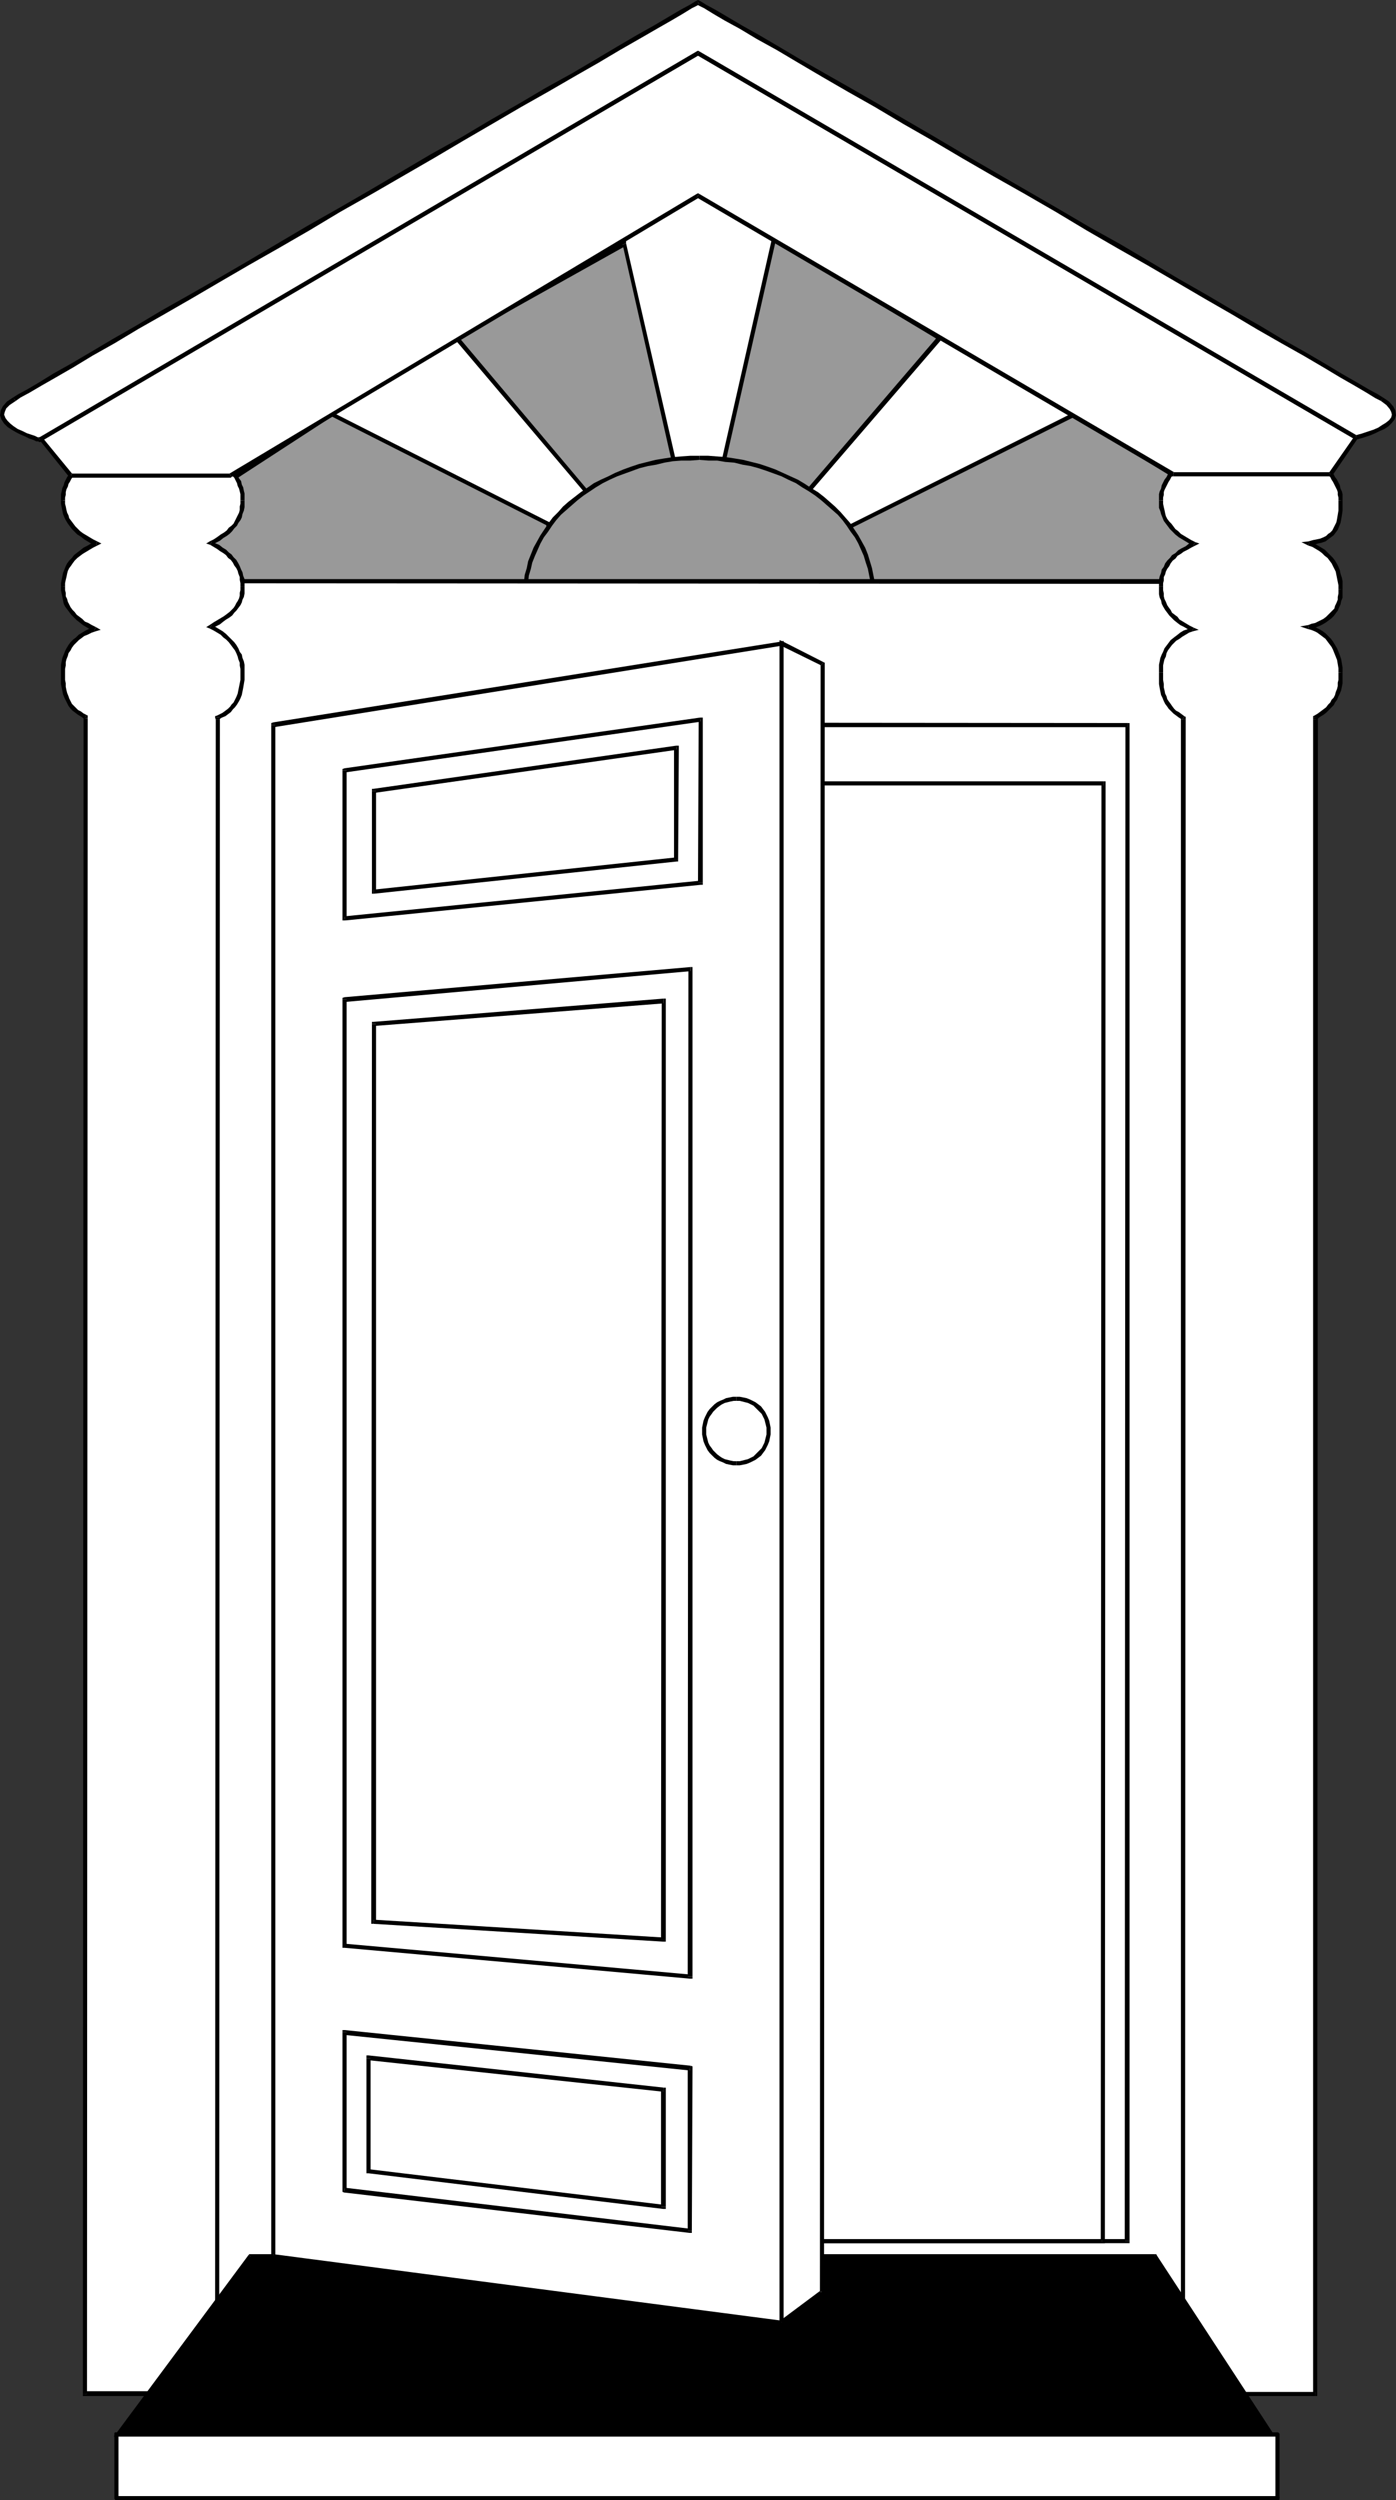 <?xml version="1.0" encoding="UTF-8" standalone="no"?>
<svg
   version="1.0"
   width="87.145mm"
   height="155.968mm"
   id="svg184"
   sodipodi:docname="Open Door.wmf"
   xmlns:inkscape="http://www.inkscape.org/namespaces/inkscape"
   xmlns:sodipodi="http://sodipodi.sourceforge.net/DTD/sodipodi-0.dtd"
   xmlns="http://www.w3.org/2000/svg"
   xmlns:svg="http://www.w3.org/2000/svg">
  <rect width="100%" height="100%" fill="#333333" stroke="none"/>
  <sodipodi:namedview
     id="namedview184"
     pagecolor="#ffffff"
     bordercolor="#000000"
     borderopacity="0.25"
     inkscape:showpageshadow="2"
     inkscape:pageopacity="0.0"
     inkscape:pagecheckerboard="0"
     inkscape:deskcolor="#d1d1d1"
     inkscape:document-units="mm" />
  <defs
     id="defs1">
    <pattern
       id="WMFhbasepattern"
       patternUnits="userSpaceOnUse"
       width="6"
       height="6"
       x="0"
       y="0" />
  </defs>
  <path
     style="fill:#ffffff;fill-opacity:1;fill-rule:evenodd;stroke:none"
     d="M 165.976,37.489 27.797,123.779 v 24.723 l 278.781,2.424 -2.424,-31.995 z"
     id="path1" />
  <path
     style="fill:#ffffff;fill-opacity:1;fill-rule:evenodd;stroke:none"
     d="M 289.286,573.002 V 141.069 H 45.09 V 573.002 Z"
     id="path2" />
  <path
     style="fill:#999999;fill-opacity:1;fill-rule:evenodd;stroke:none"
     d="M 32.484,137.676 134.138,140.261 129.29,123.456 78.382,97.763 29.737,129.111 Z"
     id="path3" />
  <path
     style="fill:#000000;fill-opacity:1;fill-rule:evenodd;stroke:none"
     d="m 133.653,140.423 0.485,-0.646 -101.654,-2.585 v 0.97 l 101.654,2.585 0.485,-0.646 -0.485,0.646 h 0.646 l -0.162,-0.646 z"
     id="path4" />
  <path
     style="fill:#000000;fill-opacity:1;fill-rule:evenodd;stroke:none"
     d="m 129.128,123.94 -0.323,-0.323 4.848,16.805 0.97,-0.323 -4.848,-16.805 -0.162,-0.162 0.162,0.162 v -0.162 H 129.613 Z"
     id="path5" />
  <path
     style="fill:#000000;fill-opacity:1;fill-rule:evenodd;stroke:none"
     d="M 78.544,98.086 H 78.059 L 129.128,123.94 129.613,123.132 78.544,97.278 h -0.485 0.485 l -0.162,-0.162 -0.323,0.162 z"
     id="path6" />
  <path
     style="fill:#000000;fill-opacity:1;fill-rule:evenodd;stroke:none"
     d="m 30.221,128.95 -0.162,0.646 48.484,-31.51 -0.485,-0.808 -48.645,31.51 -0.162,0.485 0.162,-0.485 -0.323,0.162 0.162,0.323 z"
     id="path7" />
  <path
     style="fill:#000000;fill-opacity:1;fill-rule:evenodd;stroke:none"
     d="m 32.484,137.191 0.485,0.323 -2.747,-8.564 -0.97,0.323 2.747,8.564 0.485,0.323 -0.485,-0.323 0.162,0.323 h 0.323 z"
     id="path8" />
  <path
     style="fill:#999999;fill-opacity:1;fill-rule:evenodd;stroke:none"
     d="m 107.795,79.664 39.595,-22.138 13.737,60.597 -16.808,4.848 z"
     id="path9" />
  <path
     style="fill:#000000;fill-opacity:1;fill-rule:evenodd;stroke:none"
     d="m 147.714,57.365 -0.646,-0.323 -39.595,22.3 0.485,0.808 39.595,-22.138 -0.646,-0.323 0.808,-0.323 v -0.646 l -0.646,0.323 z"
     id="path10" />
  <path
     style="fill:#000000;fill-opacity:1;fill-rule:evenodd;stroke:none"
     d="m 161.289,118.608 0.323,-0.646 -13.899,-60.597 -0.808,0.323 13.737,60.597 0.323,-0.646 0.323,0.97 0.485,-0.162 -0.162,-0.485 z"
     id="path11" />
  <path
     style="fill:#000000;fill-opacity:1;fill-rule:evenodd;stroke:none"
     d="m 143.996,123.294 0.485,0.162 16.808,-4.848 -0.323,-0.97 -16.808,4.848 0.485,0.162 -0.646,0.646 0.162,0.162 h 0.323 z"
     id="path12" />
  <path
     style="fill:#000000;fill-opacity:1;fill-rule:evenodd;stroke:none"
     d="m 107.472,79.341 -0.162,0.646 36.686,43.306 0.646,-0.646 -36.524,-43.306 -0.162,0.808 -0.485,-0.808 -0.485,0.162 0.323,0.485 z"
     id="path13" />
  <path
     style="fill:#999999;fill-opacity:1;fill-rule:evenodd;stroke:none"
     d="M 307.386,140.423 198.298,140.261 V 125.395 l 55.11,-27.632 56.079,34.419 z"
     id="path14" />
  <path
     style="fill:#000000;fill-opacity:1;fill-rule:evenodd;stroke:none"
     d="m 197.813,140.261 0.485,0.646 h 109.088 v -0.97 l -109.088,-0.162 0.485,0.485 h -0.97 v 0.646 h 0.485 z"
     id="path15" />
  <path
     style="fill:#000000;fill-opacity:1;fill-rule:evenodd;stroke:none"
     d="m 197.975,124.91 -0.162,0.485 v 14.866 h 0.97 V 125.395 l -0.323,0.323 -0.485,-0.808 -0.162,0.162 v 0.323 z"
     id="path16" />
  <path
     style="fill:#000000;fill-opacity:1;fill-rule:evenodd;stroke:none"
     d="m 253.731,97.278 h -0.485 l -55.271,27.632 0.485,0.808 55.11,-27.47 -0.323,-0.162 0.485,-0.808 -0.323,-0.162 -0.162,0.162 z"
     id="path17" />
  <path
     style="fill:#000000;fill-opacity:1;fill-rule:evenodd;stroke:none"
     d="m 309.972,132.343 -0.162,-0.646 -56.079,-34.419 -0.485,0.808 56.079,34.58 -0.323,-0.646 0.97,0.323 0.162,-0.485 -0.323,-0.162 z"
     id="path18" />
  <path
     style="fill:#000000;fill-opacity:1;fill-rule:evenodd;stroke:none"
     d="m 307.386,140.907 0.485,-0.323 2.101,-8.241 -0.97,-0.323 -2.101,8.241 0.485,-0.323 v 0.97 h 0.323 l 0.162,-0.323 z"
     id="path19" />
  <path
     style="fill:#999999;fill-opacity:1;fill-rule:evenodd;stroke:none"
     d="M 221.57,79.664 182.622,56.395 l -13.737,60.597 16.808,4.686 z"
     id="path20" />
  <path
     style="fill:#000000;fill-opacity:1;fill-rule:evenodd;stroke:none"
     d="m 183.107,56.395 -0.646,0.323 38.949,23.431 0.485,-0.808 -38.949,-23.431 -0.808,0.323 0.808,-0.323 -0.646,-0.323 -0.162,0.646 z"
     id="path21" />
  <path
     style="fill:#000000;fill-opacity:1;fill-rule:evenodd;stroke:none"
     d="m 169.046,116.507 0.323,0.485 13.737,-60.597 -0.97,-0.162 -13.737,60.597 0.323,0.646 -0.323,-0.646 -0.162,0.485 0.485,0.162 z"
     id="path22" />
  <path
     style="fill:#000000;fill-opacity:1;fill-rule:evenodd;stroke:none"
     d="m 185.208,121.355 0.646,-0.162 -16.808,-4.686 -0.323,0.97 16.808,4.686 0.485,-0.162 -0.485,0.162 0.323,0.162 0.162,-0.323 z"
     id="path23" />
  <path
     style="fill:#000000;fill-opacity:1;fill-rule:evenodd;stroke:none"
     d="m 221.409,80.149 -0.162,-0.808 -36.04,42.014 0.808,0.646 36.04,-41.852 -0.162,-0.808 0.162,0.808 0.323,-0.485 -0.485,-0.323 z"
     id="path24" />
  <path
     style="fill:#999999;fill-opacity:1;fill-rule:evenodd;stroke:none"
     d="m 165.006,173.226 h 2.101 l 2.101,-0.162 1.939,-0.162 2.101,-0.323 1.939,-0.323 1.939,-0.485 1.939,-0.485 1.939,-0.646 1.778,-0.646 1.778,-0.646 1.778,-0.808 1.616,-0.808 1.616,-0.97 1.616,-0.97 1.455,-0.97 1.455,-1.131 1.293,-1.131 1.293,-1.131 1.293,-1.293 1.131,-1.293 0.97,-1.293 0.97,-1.293 0.97,-1.454 0.808,-1.454 0.808,-1.454 0.646,-1.616 0.485,-1.454 0.485,-1.616 0.323,-1.616 0.323,-1.616 0.162,-1.616 v -1.778 -1.616 l -0.162,-1.616 -0.323,-1.778 -0.323,-1.616 -0.485,-1.454 -0.485,-1.616 -0.646,-1.454 -0.808,-1.616 -0.808,-1.293 -0.808,-1.454 -1.131,-1.454 -0.97,-1.293 -1.131,-1.293 -1.293,-1.131 -1.293,-1.293 -1.293,-1.131 -1.455,-0.97 -1.455,-1.131 -1.616,-0.97 -1.616,-0.808 -1.616,-0.97 -1.778,-0.808 -1.778,-0.646 -1.778,-0.646 -1.939,-0.646 -1.939,-0.485 -1.939,-0.485 -1.939,-0.323 -1.939,-0.323 -2.101,-0.162 -2.101,-0.162 h -2.101 -2.101 l -2.101,0.162 -2.101,0.162 -1.939,0.323 -2.101,0.323 -1.939,0.485 -1.939,0.485 -1.778,0.646 -1.778,0.646 -1.778,0.646 -1.778,0.808 -1.616,0.97 -1.616,0.808 -1.616,0.97 -1.455,1.131 -1.455,0.97 -1.293,1.131 -1.293,1.293 -1.293,1.131 -1.131,1.293 -1.131,1.293 -0.97,1.454 -0.97,1.454 -0.808,1.293 -0.646,1.616 -0.646,1.454 -0.646,1.616 -0.323,1.454 -0.485,1.616 -0.162,1.778 -0.162,1.616 -0.162,1.616 0.162,1.778 0.162,1.616 0.162,1.616 0.485,1.616 0.323,1.616 0.646,1.454 0.646,1.616 0.646,1.454 0.808,1.454 0.97,1.293 0.97,1.454 1.131,1.293 1.131,1.293 1.293,1.293 1.293,1.131 1.293,1.131 1.455,1.131 1.455,0.97 1.616,0.97 1.455,0.97 1.778,0.808 1.778,0.808 1.616,0.646 1.939,0.646 1.778,0.646 1.939,0.485 1.939,0.485 1.939,0.323 2.101,0.323 2.101,0.162 2.101,0.162 z"
     id="path25" />
  <path
     style="fill:#000000;fill-opacity:1;fill-rule:evenodd;stroke:none"
     d="m 205.571,140.584 v 0 1.616 l -0.162,1.616 -0.323,1.616 -0.323,1.616 -0.485,1.616 -0.485,1.454 -0.646,1.454 -0.808,1.454 -0.808,1.454 -0.808,1.454 -0.97,1.293 -1.131,1.293 -1.131,1.293 -1.131,1.131 -1.293,1.293 -1.293,1.131 -1.455,0.97 -1.455,0.97 -1.616,0.97 -1.455,0.97 -1.778,0.808 -1.616,0.808 -1.778,0.646 -1.778,0.646 -1.939,0.646 -1.778,0.485 -1.939,0.485 -1.939,0.323 -2.101,0.323 -1.939,0.162 -2.101,0.162 h -2.101 v 0.97 h 2.101 l 2.101,-0.162 2.101,-0.162 1.939,-0.323 2.101,-0.323 1.939,-0.485 1.939,-0.485 1.939,-0.646 1.778,-0.646 1.778,-0.646 1.778,-0.808 1.616,-0.97 1.778,-0.808 1.455,-0.97 1.616,-1.131 1.455,-1.131 1.293,-0.97 1.293,-1.293 1.293,-1.293 1.131,-1.293 1.131,-1.293 0.97,-1.454 0.97,-1.454 0.808,-1.454 0.808,-1.454 0.646,-1.616 0.485,-1.454 0.485,-1.616 0.323,-1.616 0.323,-1.778 0.162,-1.616 v -1.778 0 z"
     id="path26" />
  <path
     style="fill:#000000;fill-opacity:1;fill-rule:evenodd;stroke:none"
     d="m 165.006,108.428 v 0 l 2.101,0.162 h 2.101 l 1.939,0.323 2.101,0.162 1.939,0.485 1.939,0.323 1.778,0.485 1.939,0.646 1.778,0.646 1.778,0.646 1.616,0.808 1.778,0.808 1.455,0.97 1.616,0.97 1.455,0.97 1.455,1.131 1.293,1.131 1.293,1.131 1.293,1.131 1.131,1.293 0.97,1.293 0.97,1.454 0.97,1.293 0.808,1.454 0.646,1.454 0.646,1.454 0.485,1.616 0.485,1.454 0.323,1.616 0.323,1.616 0.162,1.616 v 1.616 h 0.97 v -1.616 l -0.162,-1.778 -0.323,-1.616 -0.323,-1.616 -0.485,-1.616 -0.485,-1.616 -0.646,-1.616 -0.808,-1.454 -0.808,-1.454 -0.97,-1.454 -0.97,-1.454 -1.131,-1.293 -1.131,-1.293 -1.293,-1.293 -1.293,-1.131 -1.293,-1.131 -1.455,-1.131 -1.616,-0.97 -1.455,-0.97 -1.616,-0.97 -1.778,-0.808 -1.778,-0.808 -1.778,-0.808 -1.778,-0.646 -1.939,-0.646 -1.939,-0.485 -1.939,-0.485 -1.939,-0.323 -2.101,-0.323 -2.101,-0.162 -2.101,-0.162 h -2.101 v 0 z"
     id="path27" />
  <path
     style="fill:#000000;fill-opacity:1;fill-rule:evenodd;stroke:none"
     d="m 124.441,140.584 v 0 -1.616 l 0.162,-1.616 0.162,-1.616 0.485,-1.616 0.323,-1.454 0.646,-1.616 0.646,-1.454 0.646,-1.454 0.808,-1.454 0.97,-1.293 0.97,-1.454 0.97,-1.293 1.131,-1.293 1.293,-1.131 1.293,-1.131 1.293,-1.131 1.455,-1.131 1.455,-0.97 1.455,-0.97 1.616,-0.97 1.616,-0.808 1.778,-0.808 1.778,-0.646 1.778,-0.646 1.778,-0.646 1.939,-0.485 1.939,-0.323 1.939,-0.485 1.939,-0.323 2.101,-0.162 h 2.101 l 2.101,-0.162 v -0.97 h -2.101 l -2.263,0.162 -1.939,0.162 -2.101,0.323 -1.939,0.323 -1.939,0.485 -1.939,0.485 -1.939,0.646 -1.778,0.646 -1.939,0.808 -1.616,0.808 -1.778,0.808 -1.616,0.808 -1.616,1.131 -1.455,0.97 -1.455,1.131 -1.455,1.131 -1.293,1.131 -1.131,1.293 -1.293,1.293 -0.97,1.293 -0.97,1.454 -0.97,1.454 -0.808,1.454 -0.808,1.454 -0.646,1.616 -0.646,1.616 -0.323,1.616 -0.485,1.616 -0.162,1.616 -0.162,1.778 -0.162,1.616 v 0 z"
     id="path28" />
  <path
     style="fill:#000000;fill-opacity:1;fill-rule:evenodd;stroke:none"
     d="m 165.006,172.741 v 0 h -2.101 l -2.101,-0.162 -2.101,-0.162 -1.939,-0.323 -1.939,-0.323 -1.939,-0.485 -1.939,-0.485 -1.778,-0.646 -1.778,-0.646 -1.778,-0.646 -1.778,-0.808 -1.616,-0.808 -1.616,-0.97 -1.455,-0.97 -1.616,-0.97 -1.293,-0.97 -1.293,-1.131 -1.293,-1.293 -1.293,-1.131 -1.131,-1.293 -0.97,-1.293 -0.97,-1.293 -0.97,-1.454 -0.808,-1.454 -0.646,-1.454 -0.646,-1.454 -0.646,-1.454 -0.323,-1.616 -0.485,-1.616 -0.162,-1.616 -0.162,-1.616 v -1.616 h -1.131 l 0.162,1.778 0.162,1.616 0.162,1.616 0.485,1.778 0.323,1.454 0.646,1.616 0.646,1.616 0.808,1.454 0.808,1.454 0.97,1.454 0.97,1.454 0.97,1.293 1.293,1.293 1.131,1.293 1.293,1.131 1.455,1.131 1.455,1.131 1.455,1.131 1.616,0.97 1.616,0.808 1.616,0.97 1.778,0.808 1.778,0.646 1.939,0.646 1.778,0.646 1.939,0.485 2.101,0.485 1.939,0.323 2.101,0.323 1.939,0.162 2.263,0.162 h 2.101 v 0 z"
     id="path29" />
  <path
     style="fill:#ffffff;fill-opacity:1;fill-rule:evenodd;stroke:none"
     d="M 300.76,164.661 V 137.029 H 38.14 v 27.632 z"
     id="path30" />
  <path
     style="fill:#000000;fill-opacity:1;fill-rule:evenodd;stroke:none"
     d="m 300.76,137.676 -0.485,-0.646 v 27.632 h 0.97 v -27.632 l -0.485,-0.485 0.485,0.485 v -0.485 h -0.485 z"
     id="path31" />
  <path
     style="fill:#000000;fill-opacity:1;fill-rule:evenodd;stroke:none"
     d="m 38.625,137.029 -0.485,0.485 262.62,0.162 v -1.131 H 38.14 l -0.485,0.485 0.485,-0.485 h -0.485 v 0.485 z"
     id="path32" />
  <path
     style="fill:#000000;fill-opacity:1;fill-rule:evenodd;stroke:none"
     d="m 38.14,164.661 h 0.485 v -27.632 h -0.97 v 27.632 z"
     id="path33" />
  <path
     style="fill:#ffffff;fill-opacity:1;fill-rule:evenodd;stroke:none"
     d="m 51.393,169.186 v 0.485 l -0.162,394.767 H 20.04 l 0.162,-395.09 v -0.323 l -0.808,-0.323 -0.646,-0.485 -0.646,-0.485 -0.485,-0.485 -0.485,-0.485 -0.485,-0.646 -0.323,-0.485 -0.323,-0.646 -0.323,-0.646 -0.323,-0.808 -0.162,-0.646 -0.162,-0.808 v -0.808 l -0.162,-0.97 v -0.808 -1.131 -0.808 -0.808 l 0.162,-0.646 0.162,-0.808 0.323,-0.808 0.323,-0.646 0.323,-0.808 0.323,-0.646 0.485,-0.646 0.646,-0.485 0.646,-0.646 0.646,-0.485 0.808,-0.485 0.808,-0.485 0.808,-0.485 1.131,-0.323 -0.97,-0.485 -0.97,-0.485 -0.808,-0.485 -0.646,-0.485 -0.646,-0.485 -0.646,-0.646 -0.646,-0.646 -0.485,-0.485 -0.323,-0.646 -0.485,-0.646 -0.323,-0.808 -0.162,-0.646 -0.323,-0.646 v -0.808 l -0.162,-0.808 v -0.808 -0.808 l 0.162,-0.808 0.162,-0.808 0.162,-0.646 0.323,-0.808 0.323,-0.646 0.323,-0.646 0.485,-0.646 0.485,-0.646 0.646,-0.646 0.646,-0.485 0.646,-0.646 0.808,-0.485 0.808,-0.485 0.97,-0.485 0.97,-0.485 -0.97,-0.485 -0.97,-0.485 -0.808,-0.485 -0.646,-0.485 -0.808,-0.646 -0.646,-0.485 -0.646,-0.646 -0.485,-0.646 -0.485,-0.646 -0.323,-0.646 -0.323,-0.646 -0.323,-0.808 -0.162,-0.808 -0.162,-0.646 -0.162,-0.808 v -0.808 -0.808 l 0.162,-0.646 v -0.646 l 0.162,-0.646 0.323,-0.646 0.162,-0.646 0.323,-0.646 0.323,-0.485 0.323,-0.646 0.485,-0.646 0.485,-0.485 0.485,-0.485 0.485,-0.646 0.646,-0.485 0.646,-0.485 0.646,-0.485 0.646,-0.323 0.808,-0.485 0.646,-0.323 0.808,-0.485 0.97,-0.323 0.808,-0.323 0.97,-0.323 0.97,-0.162 0.97,-0.323 0.97,-0.162 1.131,-0.162 1.131,-0.162 1.131,-0.162 h 1.131 l 1.293,-0.162 h 1.131 1.131 l 1.131,0.162 h 0.97 l 1.131,0.162 0.97,0.162 h 0.97 l 0.97,0.323 0.97,0.162 0.97,0.323 0.97,0.162 0.808,0.323 0.97,0.323 0.808,0.323 0.808,0.485 0.808,0.323 0.646,0.485 0.808,0.323 0.646,0.485 0.646,0.485 0.485,0.646 0.646,0.485 0.485,0.485 0.485,0.646 0.323,0.646 0.485,0.646 0.323,0.646 0.162,0.646 0.323,0.646 0.162,0.646 0.162,0.808 v 0.646 0.808 0.808 0.808 l -0.162,0.808 -0.323,0.646 -0.162,0.646 -0.323,0.808 -0.323,0.646 -0.485,0.485 -0.485,0.646 -0.485,0.646 -0.646,0.485 -0.646,0.646 -0.808,0.485 -0.808,0.485 -0.808,0.485 -0.97,0.646 0.808,0.323 0.808,0.485 0.808,0.485 0.808,0.646 0.646,0.485 0.646,0.485 0.485,0.646 0.485,0.646 0.485,0.646 0.323,0.646 0.485,0.808 0.162,0.646 0.323,0.808 0.162,0.808 v 0.808 0.808 0.808 0.808 l -0.162,0.646 -0.323,0.646 -0.162,0.646 -0.323,0.646 -0.323,0.485 -0.485,0.646 -0.485,0.485 -0.485,0.485 -0.646,0.485 -0.646,0.485 -0.808,0.646 -0.808,0.485 -0.808,0.485 -0.97,0.485 0.808,0.485 0.97,0.485 0.646,0.646 0.808,0.485 0.646,0.646 0.646,0.646 0.485,0.646 0.646,0.646 0.323,0.646 0.485,0.808 0.323,0.646 0.162,0.808 0.323,0.808 0.162,0.808 v 0.808 0.646 0.97 0.97 l -0.162,0.97 -0.162,0.808 -0.162,0.808 -0.162,0.808 -0.323,0.808 -0.323,0.646 -0.323,0.646 -0.485,0.646 -0.485,0.485 -0.485,0.646 -0.646,0.485 -0.646,0.323 -0.808,0.485 z"
     id="path34" />
  <path
     style="fill:#000000;fill-opacity:1;fill-rule:evenodd;stroke:none"
     d="m 51.878,169.671 v 0 -0.646 l -1.131,0.162 0.162,0.485 v 0 h 0.97 v 0 z"
     id="path35" />
  <path
     style="fill:#000000;fill-opacity:1;fill-rule:evenodd;stroke:none"
     d="m 51.231,564.923 0.485,-0.485 0.162,-394.767 h -0.97 l -0.162,394.767 0.485,-0.646 v 1.131 h 0.485 v -0.485 z"
     id="path36" />
  <path
     style="fill:#000000;fill-opacity:1;fill-rule:evenodd;stroke:none"
     d="m 19.555,564.438 0.485,0.485 h 31.191 v -1.131 H 20.04 l 0.485,0.646 h -0.97 v 0.485 h 0.485 z"
     id="path37" />
  <path
     style="fill:#000000;fill-opacity:1;fill-rule:evenodd;stroke:none"
     d="m 19.717,169.347 v 0 l -0.162,395.09 h 0.97 l 0.162,-395.09 v 0 z"
     id="path38" />
  <path
     style="fill:#000000;fill-opacity:1;fill-rule:evenodd;stroke:none"
     d="m 19.878,169.509 -0.162,-0.485 v 0.323 h 0.97 v -0.323 l -0.323,-0.485 0.323,0.485 v -0.323 l -0.323,-0.162 z"
     id="path39" />
  <path
     style="fill:#000000;fill-opacity:1;fill-rule:evenodd;stroke:none"
     d="m 14.383,158.359 v 0 1.131 0.808 0.97 l 0.162,0.808 0.162,0.808 0.162,0.808 0.323,0.808 0.323,0.646 0.323,0.646 0.323,0.646 0.485,0.646 0.485,0.485 0.646,0.485 0.646,0.485 0.808,0.485 0.646,0.485 0.485,-0.97 -0.646,-0.323 -0.646,-0.485 -0.646,-0.323 -0.485,-0.485 -0.485,-0.485 -0.485,-0.485 -0.323,-0.646 -0.323,-0.646 -0.162,-0.485 -0.323,-0.808 -0.162,-0.646 -0.162,-0.808 v -0.808 l -0.162,-0.808 v -0.808 -1.131 0 z"
     id="path40" />
  <path
     style="fill:#000000;fill-opacity:1;fill-rule:evenodd;stroke:none"
     d="m 22.141,148.825 0.162,-0.97 -1.131,0.323 -0.97,0.485 -0.808,0.485 -0.808,0.485 -0.646,0.646 -0.646,0.485 -0.646,0.646 -0.485,0.646 -0.485,0.808 -0.323,0.646 -0.323,0.808 -0.323,0.808 -0.162,0.808 -0.162,0.808 v 0.808 0.808 h 0.97 v -0.646 l 0.162,-0.808 v -0.808 l 0.162,-0.646 0.323,-0.808 0.162,-0.646 0.485,-0.646 0.323,-0.646 0.485,-0.646 0.485,-0.485 0.646,-0.646 0.646,-0.485 0.646,-0.485 0.808,-0.323 0.97,-0.485 0.97,-0.323 v -0.97 0.97 l 1.131,-0.323 -1.131,-0.646 z"
     id="path41" />
  <path
     style="fill:#000000;fill-opacity:1;fill-rule:evenodd;stroke:none"
     d="m 14.383,138.322 v 0 0.808 l 0.162,0.808 0.162,0.808 0.162,0.808 0.162,0.808 0.323,0.646 0.485,0.646 0.485,0.646 0.485,0.646 0.646,0.646 0.646,0.646 0.646,0.485 0.808,0.646 0.808,0.485 0.808,0.485 0.97,0.485 0.485,-0.97 -0.97,-0.485 -0.808,-0.485 -0.808,-0.323 -0.646,-0.646 -0.646,-0.485 -0.646,-0.485 -0.485,-0.646 -0.485,-0.485 -0.485,-0.646 -0.323,-0.646 -0.323,-0.646 -0.162,-0.646 -0.323,-0.646 v -0.808 l -0.162,-0.646 v -0.808 0 z"
     id="path42" />
  <path
     style="fill:#000000;fill-opacity:1;fill-rule:evenodd;stroke:none"
     d="m 22.626,128.627 v -0.97 l -1.131,0.485 -0.808,0.485 -0.97,0.485 -0.808,0.646 -0.646,0.485 -0.808,0.646 -0.485,0.646 -0.646,0.646 -0.485,0.646 -0.323,0.646 -0.323,0.808 -0.323,0.808 -0.162,0.808 -0.162,0.808 -0.162,0.808 v 0.808 h 0.97 v -0.808 l 0.162,-0.808 0.162,-0.646 0.162,-0.808 0.162,-0.646 0.323,-0.646 0.485,-0.646 0.323,-0.485 0.485,-0.646 0.646,-0.646 0.646,-0.485 0.646,-0.485 0.808,-0.485 0.808,-0.485 0.808,-0.485 0.97,-0.485 v -0.97 0.97 l 0.97,-0.485 -0.97,-0.485 z"
     id="path43" />
  <path
     style="fill:#000000;fill-opacity:1;fill-rule:evenodd;stroke:none"
     d="m 14.383,117.962 v 0 0.808 l 0.162,0.808 0.162,0.808 0.162,0.808 0.323,0.808 0.323,0.646 0.485,0.808 0.485,0.646 0.485,0.646 0.646,0.646 0.646,0.646 0.808,0.485 0.808,0.646 0.808,0.485 0.808,0.485 1.131,0.485 0.323,-0.97 -0.97,-0.485 -0.808,-0.485 -0.808,-0.485 -0.808,-0.485 -0.646,-0.485 -0.646,-0.646 -0.485,-0.485 -0.485,-0.646 -0.485,-0.646 -0.485,-0.646 -0.162,-0.646 -0.323,-0.646 -0.162,-0.646 -0.162,-0.808 -0.162,-0.646 v -0.808 0 z"
     id="path44" />
  <path
     style="fill:#000000;fill-opacity:1;fill-rule:evenodd;stroke:none"
     d="m 36.04,104.065 v 0 h -1.293 l -1.131,0.162 h -1.131 l -1.293,0.162 -0.97,0.162 -1.131,0.162 -1.131,0.162 -0.97,0.323 -0.97,0.162 -0.97,0.323 -0.97,0.323 -0.808,0.323 -0.808,0.485 -0.808,0.323 -0.808,0.485 -0.646,0.485 -0.646,0.485 -0.646,0.485 -0.646,0.485 -0.646,0.485 -0.485,0.646 -0.485,0.485 -0.323,0.646 -0.485,0.646 -0.323,0.646 -0.323,0.646 -0.162,0.646 -0.323,0.646 -0.162,0.808 -0.162,0.646 v 0.646 0.808 h 0.97 v -0.646 l 0.162,-0.646 v -0.646 l 0.162,-0.646 0.323,-0.646 0.162,-0.646 0.323,-0.485 0.323,-0.646 0.323,-0.485 0.323,-0.646 0.485,-0.485 0.485,-0.485 0.485,-0.485 0.646,-0.485 0.485,-0.485 0.646,-0.485 0.808,-0.485 0.646,-0.323 0.808,-0.485 0.808,-0.323 0.808,-0.323 0.808,-0.323 0.97,-0.323 0.97,-0.162 0.97,-0.323 0.97,-0.162 0.97,-0.162 1.131,-0.162 1.131,-0.162 h 1.131 l 1.293,-0.162 h 1.131 v 0 z"
     id="path45" />
  <path
     style="fill:#000000;fill-opacity:1;fill-rule:evenodd;stroke:none"
     d="m 57.696,117.962 v 0 -0.808 -0.808 l -0.162,-0.646 -0.162,-0.808 -0.323,-0.646 -0.162,-0.808 -0.485,-0.646 -0.323,-0.646 -0.485,-0.646 -0.485,-0.646 -0.485,-0.485 -0.646,-0.646 -0.485,-0.485 -0.646,-0.485 -0.808,-0.485 -0.646,-0.485 -0.808,-0.485 -0.808,-0.323 -0.808,-0.485 -0.808,-0.323 -0.808,-0.323 -0.97,-0.323 -0.97,-0.162 -0.97,-0.323 -0.97,-0.162 -0.97,-0.323 -1.131,-0.162 h -0.97 l -1.131,-0.162 h -0.97 l -1.131,-0.162 h -1.131 v 0.97 h 1.131 l 0.97,0.162 h 1.131 l 0.97,0.162 1.131,0.162 0.97,0.162 0.97,0.162 0.97,0.162 0.808,0.323 0.97,0.162 0.808,0.323 0.97,0.323 0.808,0.323 0.808,0.323 0.646,0.485 0.808,0.323 0.646,0.485 0.646,0.485 0.646,0.485 0.485,0.485 0.646,0.485 0.485,0.646 0.323,0.485 0.485,0.485 0.323,0.646 0.323,0.646 0.162,0.646 0.323,0.646 0.162,0.646 0.162,0.646 v 0.646 0.808 0 z"
     id="path46" />
  <path
     style="fill:#000000;fill-opacity:1;fill-rule:evenodd;stroke:none"
     d="m 49.938,127.657 v 0.808 l 0.97,-0.485 0.97,-0.485 0.808,-0.646 0.808,-0.485 0.646,-0.485 0.646,-0.646 0.485,-0.646 0.646,-0.646 0.323,-0.646 0.485,-0.646 0.323,-0.646 0.162,-0.808 0.323,-0.808 0.162,-0.808 v -0.808 -0.808 h -0.97 v 0.808 l -0.162,0.646 v 0.808 l -0.162,0.646 -0.323,0.646 -0.323,0.646 -0.323,0.646 -0.323,0.646 -0.485,0.485 -0.646,0.485 -0.485,0.646 -0.646,0.485 -0.808,0.485 -0.646,0.485 -0.97,0.646 -0.97,0.485 0.162,0.808 -0.162,-0.808 -0.808,0.485 0.97,0.323 z"
     id="path47" />
  <path
     style="fill:#000000;fill-opacity:1;fill-rule:evenodd;stroke:none"
     d="m 57.696,138.322 v 0 -0.808 -0.97 l -0.323,-0.808 -0.162,-0.808 -0.323,-0.646 -0.323,-0.808 -0.323,-0.646 -0.485,-0.808 -0.646,-0.646 -0.485,-0.646 -0.646,-0.485 -0.646,-0.646 -0.808,-0.485 -0.808,-0.646 -0.808,-0.323 -0.97,-0.485 -0.323,0.808 0.808,0.485 0.808,0.485 0.646,0.485 0.808,0.485 0.646,0.485 0.485,0.646 0.646,0.485 0.485,0.646 0.323,0.646 0.485,0.646 0.323,0.646 0.162,0.646 0.323,0.808 v 0.646 l 0.162,0.808 v 0.808 0 z"
     id="path48" />
  <path
     style="fill:#000000;fill-opacity:1;fill-rule:evenodd;stroke:none"
     d="m 49.938,147.371 v 0.808 l 0.97,-0.485 0.97,-0.485 0.808,-0.646 0.646,-0.485 0.808,-0.485 0.646,-0.485 0.485,-0.646 0.485,-0.485 0.485,-0.646 0.485,-0.646 0.323,-0.646 0.162,-0.646 0.323,-0.646 0.162,-0.808 v -0.808 -0.808 h -0.97 v 0.808 l -0.162,0.646 v 0.646 l -0.162,0.646 -0.323,0.646 -0.323,0.485 -0.323,0.646 -0.323,0.485 -0.485,0.485 -0.485,0.485 -0.646,0.485 -0.646,0.485 -0.808,0.485 -0.808,0.485 -0.808,0.485 -0.97,0.646 v 0.808 -0.808 l -0.808,0.485 0.808,0.323 z"
     id="path49" />
  <path
     style="fill:#000000;fill-opacity:1;fill-rule:evenodd;stroke:none"
     d="m 57.696,158.359 v 0 -0.808 -0.808 l -0.162,-0.808 -0.323,-0.808 -0.162,-0.808 -0.485,-0.646 -0.323,-0.808 -0.485,-0.808 -0.485,-0.646 -0.646,-0.646 -0.646,-0.646 -0.646,-0.646 -0.808,-0.646 -0.808,-0.485 -0.808,-0.485 -0.97,-0.485 -0.485,0.808 0.97,0.485 0.808,0.485 0.808,0.485 0.646,0.646 0.646,0.485 0.646,0.646 0.485,0.646 0.485,0.646 0.485,0.646 0.323,0.646 0.323,0.808 0.162,0.646 0.323,0.808 v 0.646 l 0.162,0.808 v 0.646 0 z"
     id="path50" />
  <path
     style="fill:#000000;fill-opacity:1;fill-rule:evenodd;stroke:none"
     d="m 51.878,169.024 -0.323,0.646 0.808,-0.485 0.808,-0.323 0.646,-0.485 0.646,-0.485 0.485,-0.646 0.485,-0.485 0.485,-0.646 0.485,-0.808 0.323,-0.646 0.323,-0.808 0.162,-0.808 0.162,-0.808 0.162,-0.97 0.162,-0.97 v -0.808 -1.131 h -0.97 v 0.97 0.97 l -0.162,0.808 -0.162,0.808 -0.162,0.808 -0.162,0.808 -0.323,0.808 -0.323,0.646 -0.323,0.646 -0.485,0.485 -0.323,0.485 -0.485,0.485 -0.646,0.485 -0.646,0.485 -0.646,0.323 -0.646,0.323 -0.485,0.485 0.485,-0.485 -0.485,0.162 v 0.323 z"
     id="path51" />
  <path
     style="fill:#ffffff;fill-opacity:1;fill-rule:evenodd;stroke:none"
     d="m 310.295,169.186 0.162,0.485 -0.162,394.767 h -31.191 l 0.162,-394.767 v -0.485 l -0.808,-0.323 -0.646,-0.485 -0.646,-0.485 -0.485,-0.485 -0.485,-0.646 -0.485,-0.485 -0.323,-0.646 -0.323,-0.646 -0.323,-0.646 -0.323,-0.646 -0.162,-0.808 -0.162,-0.808 v -0.808 l -0.162,-0.97 v -0.808 -0.97 -0.808 -0.808 l 0.162,-0.808 0.162,-0.808 0.323,-0.808 0.162,-0.646 0.485,-0.646 0.323,-0.646 0.485,-0.646 0.646,-0.646 0.485,-0.646 0.808,-0.485 0.646,-0.485 0.97,-0.485 0.808,-0.323 1.131,-0.485 -0.97,-0.323 -0.97,-0.646 -0.808,-0.485 -0.646,-0.485 -0.808,-0.485 -0.485,-0.646 -0.646,-0.485 -0.485,-0.646 -0.485,-0.646 -0.323,-0.646 -0.323,-0.646 -0.162,-0.808 -0.323,-0.646 -0.162,-0.808 v -0.808 -0.808 -0.808 -0.808 l 0.162,-0.646 0.323,-0.808 0.162,-0.808 0.323,-0.646 0.485,-0.646 0.485,-0.646 0.485,-0.646 0.646,-0.485 0.646,-0.646 0.646,-0.485 0.808,-0.646 0.808,-0.485 0.97,-0.485 0.97,-0.485 -0.97,-0.323 -0.97,-0.646 -0.808,-0.485 -0.808,-0.485 -0.646,-0.485 -0.646,-0.646 -0.646,-0.646 -0.485,-0.646 -0.485,-0.646 -0.323,-0.646 -0.323,-0.646 -0.323,-0.646 -0.162,-0.808 -0.162,-0.808 -0.162,-0.808 v -0.808 -0.646 l 0.162,-0.646 v -0.646 l 0.323,-0.646 0.162,-0.646 0.323,-0.646 0.323,-0.646 0.323,-0.646 0.485,-0.646 0.485,-0.485 0.485,-0.646 0.485,-0.485 0.646,-0.485 0.646,-0.485 0.646,-0.485 0.646,-0.485 0.808,-0.485 0.808,-0.485 0.646,-0.323 0.97,-0.323 0.808,-0.323 0.808,-0.485 0.97,-0.162 0.97,-0.323 0.97,-0.162 0.97,-0.323 0.97,-0.162 1.131,-0.162 0.97,-0.162 h 1.131 0.97 1.131 1.131 0.97 1.131 l 0.97,0.162 1.131,0.162 0.97,0.162 0.97,0.323 0.97,0.162 0.97,0.323 0.97,0.162 0.808,0.485 0.808,0.323 0.97,0.323 0.646,0.323 0.808,0.485 0.808,0.485 0.646,0.485 0.646,0.485 0.646,0.485 0.646,0.485 0.485,0.485 0.485,0.646 0.485,0.485 0.485,0.646 0.323,0.646 0.323,0.646 0.323,0.646 0.162,0.646 0.323,0.646 v 0.646 l 0.162,0.646 v 0.646 1.293 1.131 l -0.162,0.97 -0.162,0.97 -0.162,0.97 -0.323,0.646 -0.323,0.808 -0.323,0.485 -0.485,0.646 -0.646,0.485 -0.485,0.323 -0.808,0.485 -0.808,0.323 -0.808,0.162 -0.97,0.323 -0.97,0.162 0.97,0.323 0.808,0.485 0.808,0.646 0.808,0.485 0.646,0.485 0.646,0.646 0.485,0.646 0.485,0.646 0.485,0.646 0.323,0.808 0.323,0.646 0.162,0.808 0.323,0.808 v 0.97 l 0.162,0.808 v 0.97 0.97 l -0.162,0.808 v 0.808 l -0.323,0.808 -0.323,0.646 -0.323,0.646 -0.323,0.646 -0.485,0.485 -0.646,0.646 -0.485,0.485 -0.646,0.323 -0.646,0.485 -0.808,0.323 -0.646,0.323 -0.808,0.162 -0.97,0.323 0.97,0.162 0.646,0.323 0.808,0.485 0.646,0.323 0.646,0.646 0.646,0.485 0.485,0.646 0.646,0.646 0.323,0.646 0.485,0.808 0.323,0.808 0.323,0.808 0.323,0.97 0.162,0.808 0.162,1.131 v 0.97 0.808 0.97 0.808 l -0.162,0.808 -0.162,0.646 -0.323,0.808 -0.162,0.646 -0.485,0.646 -0.323,0.646 -0.485,0.646 -0.485,0.485 -0.485,0.646 -0.646,0.485 -0.646,0.646 -0.808,0.485 z"
     id="path52" />
  <path
     style="fill:#000000;fill-opacity:1;fill-rule:evenodd;stroke:none"
     d="m 310.942,169.671 v 0 -0.485 h -1.131 v 0.646 -0.162 h 1.131 v 0 z"
     id="path53" />
  <path
     style="fill:#000000;fill-opacity:1;fill-rule:evenodd;stroke:none"
     d="m 310.295,564.923 0.485,-0.485 0.162,-394.767 h -1.131 v 394.767 l 0.485,-0.485 v 0.97 h 0.485 v -0.485 z"
     id="path54" />
  <path
     style="fill:#000000;fill-opacity:1;fill-rule:evenodd;stroke:none"
     d="m 278.619,564.438 0.485,0.485 h 31.191 V 563.953 h -31.191 l 0.485,0.485 h -0.97 v 0.485 h 0.485 z"
     id="path55" />
  <path
     style="fill:#000000;fill-opacity:1;fill-rule:evenodd;stroke:none"
     d="m 278.619,169.671 v 0 394.767 h 0.97 l 0.162,-394.767 v 0 z"
     id="path56" />
  <path
     style="fill:#000000;fill-opacity:1;fill-rule:evenodd;stroke:none"
     d="m 278.943,169.671 -0.323,-0.485 v 0.485 h 1.131 v -0.485 l -0.323,-0.323 0.323,0.323 v -0.162 l -0.323,-0.162 z"
     id="path57" />
  <path
     style="fill:#000000;fill-opacity:1;fill-rule:evenodd;stroke:none"
     d="m 273.448,158.521 v 0 0.97 0.97 0.808 l 0.162,0.97 0.162,0.808 0.162,0.808 0.323,0.646 0.323,0.808 0.323,0.646 0.485,0.646 0.323,0.485 0.646,0.646 0.485,0.485 0.646,0.485 0.646,0.485 0.808,0.485 0.485,-0.808 -0.646,-0.485 -0.646,-0.485 -0.646,-0.323 -0.485,-0.485 -0.485,-0.646 -0.323,-0.485 -0.485,-0.646 -0.323,-0.485 -0.162,-0.646 -0.323,-0.646 -0.162,-0.808 -0.162,-0.646 v -0.808 l -0.162,-0.97 v -0.808 -0.97 0 z"
     id="path58" />
  <path
     style="fill:#000000;fill-opacity:1;fill-rule:evenodd;stroke:none"
     d="m 281.205,148.825 0.162,-0.97 -1.131,0.485 -0.97,0.323 -0.808,0.485 -0.808,0.646 -0.646,0.485 -0.808,0.646 -0.485,0.646 -0.485,0.646 -0.485,0.646 -0.323,0.808 -0.323,0.646 -0.323,0.808 -0.162,0.808 -0.162,0.808 v 0.97 0.808 h 0.97 v -0.808 -0.808 l 0.162,-0.808 0.162,-0.646 0.323,-0.646 0.162,-0.808 0.323,-0.646 0.485,-0.646 0.485,-0.646 0.485,-0.485 0.485,-0.485 0.808,-0.485 0.646,-0.485 0.808,-0.485 0.808,-0.485 0.97,-0.323 0.162,-0.808 -0.162,0.808 1.293,-0.323 -1.131,-0.485 z"
     id="path59" />
  <path
     style="fill:#000000;fill-opacity:1;fill-rule:evenodd;stroke:none"
     d="m 273.448,138.322 v 0 0.97 0.808 l 0.162,0.808 0.323,0.646 0.162,0.808 0.323,0.646 0.485,0.808 0.485,0.646 0.485,0.646 0.485,0.485 0.646,0.646 0.808,0.646 0.646,0.485 0.97,0.485 0.808,0.485 0.97,0.485 0.485,-0.808 -0.97,-0.485 -0.808,-0.485 -0.808,-0.485 -0.808,-0.485 -0.485,-0.646 -0.646,-0.485 -0.646,-0.485 -0.323,-0.646 -0.485,-0.646 -0.323,-0.485 -0.323,-0.808 -0.323,-0.646 -0.162,-0.646 v -0.646 l -0.162,-0.808 v -0.808 0 z"
     id="path60" />
  <path
     style="fill:#000000;fill-opacity:1;fill-rule:evenodd;stroke:none"
     d="m 281.529,128.627 v -0.808 l -0.97,0.323 -0.808,0.646 -0.97,0.485 -0.808,0.485 -0.646,0.646 -0.808,0.485 -0.485,0.646 -0.646,0.646 -0.485,0.646 -0.323,0.808 -0.485,0.646 -0.162,0.808 -0.323,0.808 -0.162,0.808 v 0.808 0.808 h 0.97 v -0.808 l 0.162,-0.646 v -0.808 l 0.323,-0.646 0.162,-0.646 0.323,-0.646 0.485,-0.646 0.323,-0.646 0.485,-0.646 0.646,-0.485 0.485,-0.646 0.808,-0.485 0.646,-0.485 0.97,-0.485 0.808,-0.485 0.97,-0.485 v -0.808 0.808 l 0.97,-0.485 -0.97,-0.323 z"
     id="path61" />
  <path
     style="fill:#000000;fill-opacity:1;fill-rule:evenodd;stroke:none"
     d="m 273.448,117.962 v 0 0.97 0.808 l 0.323,0.808 0.162,0.646 0.323,0.808 0.323,0.808 0.485,0.646 0.485,0.646 0.485,0.646 0.646,0.646 0.646,0.646 0.808,0.646 0.808,0.485 0.808,0.485 0.808,0.485 0.97,0.485 0.485,-0.808 -0.97,-0.485 -0.808,-0.485 -0.808,-0.485 -0.808,-0.485 -0.646,-0.646 -0.646,-0.485 -0.485,-0.646 -0.485,-0.646 -0.485,-0.485 -0.485,-0.646 -0.323,-0.646 -0.162,-0.646 -0.162,-0.808 -0.162,-0.646 -0.162,-0.808 v -0.808 0 z"
     id="path62" />
  <path
     style="fill:#000000;fill-opacity:1;fill-rule:evenodd;stroke:none"
     d="m 295.104,104.065 v 0 l -1.131,0.162 h -1.131 -0.97 l -1.131,0.162 -0.97,0.162 -1.131,0.162 -0.97,0.323 -0.97,0.162 -0.97,0.323 -0.97,0.162 -0.808,0.485 -0.97,0.323 -0.808,0.323 -0.808,0.485 -0.808,0.323 -0.646,0.485 -0.808,0.485 -0.646,0.485 -0.646,0.485 -0.646,0.646 -0.485,0.485 -0.646,0.646 -0.485,0.485 -0.323,0.646 -0.485,0.646 -0.323,0.646 -0.323,0.646 -0.162,0.808 -0.323,0.646 -0.162,0.646 v 0.808 0.646 h 0.97 v -0.646 l 0.162,-0.646 v -0.646 l 0.162,-0.485 0.323,-0.646 0.323,-0.646 0.323,-0.646 0.323,-0.485 0.323,-0.646 0.485,-0.485 0.485,-0.485 0.485,-0.646 0.646,-0.485 0.646,-0.485 0.646,-0.485 0.646,-0.485 0.646,-0.323 0.808,-0.485 0.808,-0.323 0.808,-0.485 0.808,-0.323 0.97,-0.323 0.808,-0.162 0.97,-0.323 0.97,-0.162 0.97,-0.323 0.97,-0.162 0.97,-0.162 h 0.97 l 1.131,-0.162 h 0.97 1.131 v 0 z"
     id="path63" />
  <path
     style="fill:#000000;fill-opacity:1;fill-rule:evenodd;stroke:none"
     d="m 316.76,117.962 v 0 -0.646 -0.808 l -0.162,-0.646 -0.323,-0.646 -0.162,-0.808 -0.323,-0.646 -0.323,-0.646 -0.485,-0.646 -0.323,-0.646 -0.485,-0.485 -0.646,-0.646 -0.485,-0.485 -0.646,-0.646 -0.646,-0.485 -0.646,-0.485 -0.808,-0.485 -0.646,-0.485 -0.808,-0.323 -0.808,-0.485 -0.808,-0.323 -0.97,-0.323 -0.808,-0.485 -0.97,-0.162 -0.97,-0.323 -0.97,-0.162 -0.97,-0.323 -1.131,-0.162 -0.97,-0.162 -1.131,-0.162 h -0.97 -1.131 l -1.131,-0.162 v 1.131 h 1.131 0.97 l 1.131,0.162 h 0.97 l 0.97,0.162 0.97,0.162 0.97,0.323 0.97,0.162 0.97,0.323 0.97,0.162 0.808,0.323 0.808,0.323 0.808,0.485 0.808,0.323 0.808,0.485 0.646,0.323 0.646,0.485 0.646,0.485 0.646,0.485 0.646,0.485 0.485,0.646 0.485,0.485 0.485,0.485 0.323,0.646 0.323,0.485 0.323,0.646 0.323,0.646 0.323,0.646 0.162,0.485 v 0.646 l 0.162,0.646 v 0.646 0 z"
     id="path64" />
  <path
     style="fill:#000000;fill-opacity:1;fill-rule:evenodd;stroke:none"
     d="m 309.003,127.657 -0.162,0.97 1.131,-0.162 0.97,-0.323 0.808,-0.162 0.97,-0.323 0.646,-0.485 0.646,-0.485 0.646,-0.485 0.485,-0.646 0.485,-0.646 0.323,-0.808 0.323,-0.808 0.162,-0.808 0.162,-0.97 0.162,-1.131 v -1.131 -1.293 h -0.97 v 1.293 1.131 l -0.162,0.97 -0.162,0.97 -0.162,0.808 -0.323,0.646 -0.323,0.646 -0.323,0.646 -0.485,0.485 -0.485,0.323 -0.485,0.485 -0.646,0.323 -0.808,0.323 -0.808,0.162 -0.808,0.162 -1.131,0.323 v 0.97 -0.97 l -1.616,0.162 1.616,0.808 z"
     id="path65" />
  <path
     style="fill:#000000;fill-opacity:1;fill-rule:evenodd;stroke:none"
     d="m 316.76,138.968 v 0 -0.97 -0.97 l -0.162,-0.808 -0.323,-0.97 -0.162,-0.808 -0.323,-0.808 -0.323,-0.646 -0.485,-0.808 -0.485,-0.646 -0.646,-0.646 -0.646,-0.646 -0.646,-0.646 -0.808,-0.485 -0.808,-0.485 -0.97,-0.485 -0.97,-0.485 -0.323,0.97 0.97,0.323 0.808,0.485 0.808,0.485 0.646,0.485 0.646,0.646 0.646,0.485 0.485,0.646 0.485,0.646 0.323,0.646 0.323,0.646 0.323,0.646 0.162,0.808 0.162,0.808 0.162,0.808 0.162,0.808 v 0.97 0 z"
     id="path66" />
  <path
     style="fill:#000000;fill-opacity:1;fill-rule:evenodd;stroke:none"
     d="m 308.841,147.371 v 0.97 l 0.97,-0.323 0.808,-0.162 0.808,-0.323 0.646,-0.323 0.808,-0.485 0.646,-0.485 0.646,-0.485 0.485,-0.485 0.485,-0.646 0.485,-0.646 0.323,-0.808 0.323,-0.646 0.162,-0.808 0.323,-0.808 v -0.97 -0.97 h -0.97 v 0.97 l -0.162,0.808 v 0.646 l -0.323,0.808 -0.323,0.646 -0.162,0.646 -0.485,0.485 -0.485,0.485 -0.485,0.485 -0.485,0.485 -0.646,0.485 -0.646,0.323 -0.646,0.323 -0.646,0.323 -0.808,0.162 -0.808,0.323 v 0.97 -0.97 l -1.939,0.323 1.939,0.646 z"
     id="path67" />
  <path
     style="fill:#000000;fill-opacity:1;fill-rule:evenodd;stroke:none"
     d="m 316.76,158.521 v 0 -1.131 l -0.162,-0.97 -0.162,-0.97 -0.323,-0.97 -0.323,-0.808 -0.323,-0.808 -0.485,-0.808 -0.485,-0.808 -0.485,-0.646 -0.646,-0.646 -0.646,-0.646 -0.646,-0.485 -0.808,-0.485 -0.646,-0.323 -0.808,-0.485 -0.97,-0.162 -0.162,0.97 0.646,0.162 0.808,0.323 0.646,0.323 0.646,0.485 0.646,0.485 0.646,0.485 0.485,0.646 0.485,0.646 0.485,0.646 0.323,0.646 0.323,0.808 0.323,0.808 0.323,0.808 0.162,0.97 0.162,0.97 v 0.97 0 z"
     id="path68" />
  <path
     style="fill:#000000;fill-opacity:1;fill-rule:evenodd;stroke:none"
     d="m 310.942,169.186 -0.323,0.485 0.808,-0.646 0.808,-0.485 0.646,-0.485 0.646,-0.646 0.485,-0.485 0.646,-0.646 0.323,-0.646 0.485,-0.646 0.323,-0.808 0.323,-0.646 0.323,-0.808 0.162,-0.808 0.162,-0.808 v -0.808 -0.97 -0.808 h -0.97 v 0.808 0.97 l -0.162,0.646 v 0.808 l -0.162,0.646 -0.323,0.808 -0.162,0.646 -0.323,0.646 -0.485,0.485 -0.323,0.646 -0.485,0.485 -0.485,0.646 -0.646,0.485 -0.646,0.485 -0.646,0.485 -0.808,0.485 -0.323,0.485 0.323,-0.485 -0.323,0.162 v 0.323 z"
     id="path69" />
  <path
     style="fill:#ffffff;fill-opacity:1;fill-rule:evenodd;stroke:none"
     d="M 266.014,528.403 V 170.963 H 78.867 v 357.44 z"
     id="path70" />
  <path
     style="fill:#000000;fill-opacity:1;fill-rule:evenodd;stroke:none"
     d="m 266.014,171.448 -0.485,-0.485 -0.162,357.44 h 1.131 V 170.963 l -0.485,-0.485 0.485,0.485 v -0.485 h -0.485 z"
     id="path71" />
  <path
     style="fill:#000000;fill-opacity:1;fill-rule:evenodd;stroke:none"
     d="m 79.513,170.963 -0.646,0.485 H 266.014 v -0.97 l -187.147,-0.162 -0.485,0.646 0.485,-0.646 h -0.485 v 0.646 z"
     id="path72" />
  <path
     style="fill:#000000;fill-opacity:1;fill-rule:evenodd;stroke:none"
     d="m 78.867,527.918 0.485,0.485 0.162,-357.44 h -1.131 v 357.44 l 0.485,0.485 -0.485,-0.485 v 0.485 h 0.485 z"
     id="path73" />
  <path
     style="fill:#000000;fill-opacity:1;fill-rule:evenodd;stroke:none"
     d="m 265.367,528.403 0.646,-0.485 H 78.867 v 0.97 H 266.014 l 0.485,-0.485 -0.485,0.485 h 0.485 v -0.485 z"
     id="path74" />
  <path
     style="fill:#ffffff;fill-opacity:1;fill-rule:evenodd;stroke:none"
     d="m 120.078,184.699 -0.162,343.704 h 140.279 l 0.162,-343.704 z"
     id="path75" />
  <path
     style="fill:#000000;fill-opacity:1;fill-rule:evenodd;stroke:none"
     d="m 119.916,527.918 0.485,0.485 0.162,-343.704 h -1.131 v 343.704 l 0.485,0.485 -0.485,-0.485 v 0.485 h 0.485 z"
     id="path76" />
  <path
     style="fill:#000000;fill-opacity:1;fill-rule:evenodd;stroke:none"
     d="m 259.711,528.403 0.485,-0.485 H 119.916 v 0.97 h 140.279 l 0.485,-0.485 -0.485,0.485 h 0.485 v -0.485 z"
     id="path77" />
  <path
     style="fill:#000000;fill-opacity:1;fill-rule:evenodd;stroke:none"
     d="m 260.357,185.183 -0.485,-0.485 -0.162,343.704 h 0.97 l 0.162,-343.704 -0.485,-0.485 0.485,0.485 v -0.485 h -0.485 z"
     id="path78" />
  <path
     style="fill:#000000;fill-opacity:1;fill-rule:evenodd;stroke:none"
     d="m 120.563,184.699 -0.485,0.485 h 140.279 v -0.97 H 120.078 l -0.646,0.485 0.646,-0.485 h -0.646 v 0.485 z"
     id="path79" />
  <path
     style="fill:#ffffff;fill-opacity:1;fill-rule:evenodd;stroke:none"
     d="m 164.683,46.053 112.159,65.768 h 37.171 l 5.98,-8.726 L 164.683,12.604 9.374,103.095 l 7.434,9.049 h 37.494 z"
     id="path80" />
  <path
     style="fill:#000000;fill-opacity:1;fill-rule:evenodd;stroke:none"
     d="m 276.842,111.336 h 0.162 l -111.997,-65.606 -0.646,0.808 112.159,65.768 h 0.323 -0.323 0.162 0.162 z"
     id="path81" />
  <path
     style="fill:#000000;fill-opacity:1;fill-rule:evenodd;stroke:none"
     d="m 313.528,111.498 0.485,-0.162 h -37.171 v 0.97 h 37.171 l 0.323,-0.162 -0.323,0.162 h 0.323 v -0.162 z"
     id="path82" />
  <path
     style="fill:#000000;fill-opacity:1;fill-rule:evenodd;stroke:none"
     d="m 319.669,103.58 -0.162,-0.646 -5.98,8.564 0.808,0.646 5.98,-8.726 v -0.646 0.646 l 0.323,-0.485 -0.323,-0.162 z"
     id="path83" />
  <path
     style="fill:#000000;fill-opacity:1;fill-rule:evenodd;stroke:none"
     d="m 165.006,12.927 h -0.646 l 155.309,90.653 0.646,-0.808 -155.309,-90.653 h -0.646 0.646 l -0.323,-0.162 -0.323,0.162 z"
     id="path84" />
  <path
     style="fill:#000000;fill-opacity:1;fill-rule:evenodd;stroke:none"
     d="m 9.697,102.772 v 0.808 L 165.006,12.927 164.36,12.119 9.05,102.61 v 0.808 -0.808 l -0.485,0.323 0.485,0.485 z"
     id="path85" />
  <path
     style="fill:#000000;fill-opacity:1;fill-rule:evenodd;stroke:none"
     d="m 16.808,111.659 0.323,0.162 -7.434,-9.049 -0.646,0.646 7.273,9.049 0.485,0.162 -0.485,-0.162 0.162,0.162 h 0.323 z"
     id="path86" />
  <path
     style="fill:#000000;fill-opacity:1;fill-rule:evenodd;stroke:none"
     d="m 54.14,111.659 h 0.162 -37.494 v 0.97 h 37.494 l 0.323,-0.162 -0.323,0.162 h 0.162 l 0.162,-0.162 z"
     id="path87" />
  <path
     style="fill:#000000;fill-opacity:1;fill-rule:evenodd;stroke:none"
     d="m 165.006,45.73 h -0.646 L 54.14,111.659 54.625,112.467 165.006,46.538 h -0.646 l 0.646,-0.808 -0.323,-0.162 -0.323,0.162 z"
     id="path88" />
  <path
     style="fill:#ffffff;fill-opacity:1;fill-rule:evenodd;stroke:none"
     d="m 319.992,103.095 h 0.162 l 0.485,-0.162 0.646,-0.162 0.97,-0.323 0.97,-0.323 0.97,-0.323 1.131,-0.646 0.97,-0.485 0.97,-0.646 0.808,-0.646 0.485,-0.808 0.323,-0.646 -0.162,-0.97 -0.323,-0.808 -0.97,-0.97 -1.455,-0.97 -1.293,-0.808 -1.939,-1.131 -2.747,-1.616 -3.555,-2.101 -4.04,-2.262 -4.687,-2.747 -5.01,-3.07 -5.656,-3.232 -5.98,-3.555 -6.464,-3.717 -6.626,-3.717 -6.949,-4.04 -7.111,-4.201 -7.273,-4.201 -7.273,-4.201 -7.434,-4.363 -7.273,-4.201 -7.273,-4.201 -7.111,-4.04 -6.949,-4.04 -6.626,-3.878 -6.464,-3.717 -5.98,-3.555 -5.656,-3.232 -5.172,-2.909 -4.687,-2.747 -4.04,-2.424 -3.394,-1.939 -2.909,-1.616 -1.939,-1.293 -1.293,-0.646 -0.485,-0.323 -0.485,0.323 -1.293,0.646 -1.939,1.293 -2.909,1.616 -3.394,1.939 -4.04,2.424 -4.687,2.747 -5.172,2.909 -5.656,3.232 -5.98,3.555 -6.464,3.717 -6.626,3.878 -6.949,4.04 -7.111,4.04 -7.273,4.201 -7.273,4.201 -7.434,4.363 -7.273,4.201 -7.273,4.201 -7.111,4.201 -6.949,3.878 -6.626,3.878 -6.303,3.717 -6.141,3.555 -5.495,3.232 -5.172,2.909 -4.687,2.747 -4.04,2.424 -3.394,1.939 -2.909,1.616 -1.939,1.293 -1.293,0.646 -1.455,1.131 -0.808,0.808 -0.485,0.97 -0.162,0.97 0.323,0.808 0.485,0.808 0.808,0.646 0.97,0.808 0.97,0.485 1.131,0.646 0.97,0.485 0.97,0.323 0.97,0.323 0.646,0.323 H 9.212 L 9.374,103.741 164.683,12.604 Z"
     id="path89" />
  <path
     style="fill:#000000;fill-opacity:1;fill-rule:evenodd;stroke:none"
     d="m 325.81,94.531 v 0 l 1.293,0.97 0.808,0.97 0.323,0.646 0.162,0.646 -0.162,0.646 -0.485,0.646 -0.808,0.646 -0.808,0.485 -0.97,0.646 -1.131,0.485 -0.97,0.323 -0.97,0.323 -0.97,0.323 -0.646,0.162 -0.485,0.162 h -0.162 l 0.323,0.97 h 0.162 l 0.485,-0.162 0.646,-0.162 0.97,-0.323 0.97,-0.323 1.131,-0.485 0.97,-0.485 1.131,-0.485 0.97,-0.646 0.808,-0.808 0.646,-0.808 0.323,-0.97 -0.162,-1.131 -0.485,-0.97 -0.97,-1.131 -1.455,-0.97 v 0 z"
     id="path90" />
  <path
     style="fill:#000000;fill-opacity:1;fill-rule:evenodd;stroke:none"
     d="m 165.006,0.97 h -0.646 l 0.485,0.323 1.293,0.646 2.101,1.293 2.747,1.616 3.555,1.939 4.04,2.424 4.687,2.585 5.172,3.07 5.495,3.232 6.141,3.555 6.303,3.555 6.788,4.04 6.788,3.878 7.111,4.201 7.273,4.201 7.434,4.201 7.273,4.201 7.273,4.363 7.273,4.201 7.111,4.04 6.949,4.04 6.626,3.878 6.464,3.717 5.98,3.555 5.656,3.232 5.172,2.909 4.687,2.747 4.04,2.424 3.394,1.939 2.747,1.616 2.101,1.293 1.293,0.646 0.485,-0.808 -1.293,-0.808 -2.101,-1.131 -2.747,-1.616 -3.394,-1.939 -4.04,-2.424 -4.687,-2.747 -5.172,-2.909 -5.656,-3.393 -5.98,-3.393 -6.303,-3.717 -6.788,-3.878 -6.788,-4.04 -7.111,-4.201 -7.273,-4.04 -7.434,-4.363 -7.273,-4.201 -7.273,-4.201 -7.273,-4.201 -7.111,-4.201 -6.949,-4.04 -6.626,-3.878 -6.464,-3.717 -5.98,-3.393 -5.656,-3.232 -5.172,-3.07 -4.687,-2.747 -4.04,-2.262 -3.555,-2.101 -2.747,-1.616 -2.101,-1.131 -1.293,-0.808 -0.323,-0.162 h -0.646 0.646 L 164.683,0 164.36,0.162 Z"
     id="path91" />
  <path
     style="fill:#000000;fill-opacity:1;fill-rule:evenodd;stroke:none"
     d="m 3.717,94.531 v 0 l 1.131,-0.808 2.101,-1.131 2.747,-1.616 3.394,-1.939 4.202,-2.424 4.525,-2.747 5.172,-2.909 5.656,-3.393 5.98,-3.393 6.464,-3.717 6.626,-3.878 6.949,-4.04 7.111,-4.04 7.273,-4.201 7.273,-4.363 7.434,-4.201 7.273,-4.201 7.273,-4.201 7.111,-4.201 6.949,-4.04 6.626,-3.878 6.303,-3.555 6.141,-3.555 5.656,-3.232 5.172,-3.07 4.525,-2.585 4.202,-2.424 3.394,-1.939 2.747,-1.616 2.101,-1.293 1.293,-0.646 0.485,-0.323 -0.646,-0.808 -0.323,0.162 -1.293,0.808 -2.101,1.131 -2.747,1.616 -3.555,2.101 -4.04,2.262 -4.687,2.747 -5.172,3.07 -5.495,3.232 -6.141,3.393 -6.303,3.717 -6.788,3.878 -6.788,4.04 -7.273,4.04 -7.111,4.201 -7.434,4.363 -7.273,4.201 -7.434,4.201 -7.111,4.201 -7.111,4.201 -6.949,4.04 -6.788,3.878 -6.303,3.555 -5.98,3.555 -5.656,3.232 -5.172,3.07 -4.687,2.747 -4.04,2.262 -3.394,2.101 -2.747,1.616 -2.101,1.131 -1.293,0.808 v 0 z"
     id="path92" />
  <path
     style="fill:#000000;fill-opacity:1;fill-rule:evenodd;stroke:none"
     d="M 9.05,103.257 H 9.535 L 9.374,103.095 H 8.889 L 8.242,102.772 7.273,102.449 6.303,102.126 5.333,101.641 4.202,101.156 3.232,100.51 2.424,99.863 1.778,99.217 1.293,98.571 0.97,97.763 1.131,97.116 1.455,96.308 2.263,95.5 3.717,94.531 3.071,93.723 1.616,94.692 0.646,95.824 0.162,96.793 0,97.924 l 0.323,0.97 0.646,0.97 0.808,0.808 0.97,0.646 1.131,0.646 0.97,0.485 1.131,0.485 0.97,0.485 0.97,0.323 0.646,0.323 h 0.485 l 0.162,0.162 0.485,-0.162 -0.485,0.162 h 0.323 l 0.162,-0.162 z"
     id="path93" />
  <path
     style="fill:#000000;fill-opacity:1;fill-rule:evenodd;stroke:none"
     d="m 165.006,12.119 h -0.646 L 9.05,103.257 9.697,104.065 165.006,12.927 h -0.646 l 0.646,-0.808 -0.323,-0.162 -0.323,0.162 z"
     id="path94" />
  <path
     style="fill:#000000;fill-opacity:1;fill-rule:evenodd;stroke:none"
     d="m 319.831,102.61 0.485,0.162 -155.309,-90.653 -0.646,0.808 155.309,90.653 h 0.485 -0.485 l 0.323,0.162 0.162,-0.162 z"
     id="path95" />
  <path
     style="fill:#ffffff;fill-opacity:1;fill-rule:evenodd;stroke:none"
     d="M 301.407,589 V 573.972 H 27.474 v 15.028 z"
     id="path96" />
  <path
     style="fill:#000000;fill-opacity:1;fill-rule:evenodd;stroke:none"
     d="m 301.407,574.456 -0.485,-0.485 v 15.028 h 0.97 v -15.028 l -0.485,-0.485 0.485,0.485 v -0.162 l -0.162,-0.162 -0.162,-0.162 h -0.162 -0.162 l -0.162,0.162 -0.162,0.162 v 0.162 z"
     id="path97" />
  <path
     style="fill:#000000;fill-opacity:1;fill-rule:evenodd;stroke:none"
     d="m 27.959,573.972 -0.485,0.485 H 301.407 v -0.97 H 27.474 l -0.485,0.485 0.485,-0.485 h -0.323 l -0.162,0.162 v 0.162 0.162 0.162 0.162 l 0.162,0.162 h 0.323 z"
     id="path98" />
  <path
     style="fill:#000000;fill-opacity:1;fill-rule:evenodd;stroke:none"
     d="m 27.474,588.515 0.485,0.485 v -15.028 h -0.97 v 15.028 l 0.485,0.485 -0.485,-0.485 v 0.162 l 0.162,0.162 v 0.162 h 0.323 0.162 l 0.162,-0.162 v -0.162 l 0.162,-0.162 z"
     id="path99" />
  <path
     style="fill:#000000;fill-opacity:1;fill-rule:evenodd;stroke:none"
     d="m 300.922,589 0.485,-0.485 H 27.474 v 0.97 H 301.407 l 0.485,-0.485 -0.485,0.485 h 0.323 l 0.162,-0.162 v -0.162 -0.162 -0.162 -0.162 l -0.162,-0.162 h -0.323 z"
     id="path100" />
  <path
     style="fill:#ffffff;fill-opacity:1;fill-rule:evenodd;stroke:none"
     d="M 300.114,573.972 272.478,531.958 H 59.15 l -31.353,42.014 z"
     id="path101" />
  <path
     style="fill:#000000;fill-opacity:1;fill-rule:evenodd;stroke:none"
     d="m 63.029,543.431 4.202,19.068 8.242,-13.089 5.656,13.735 10.343,-18.583 z"
     id="path102" />
  <path
     style="fill:#000000;fill-opacity:1;fill-rule:evenodd;stroke:none"
     d="m 66.746,562.337 0.97,0.162 -4.202,-19.229 -0.97,0.162 4.202,19.229 0.808,0.162 -0.808,-0.162 0.162,1.131 0.646,-0.97 z"
     id="path103" />
  <path
     style="fill:#000000;fill-opacity:1;fill-rule:evenodd;stroke:none"
     d="m 75.958,549.248 -0.808,-0.162 -8.404,13.25 0.808,0.485 8.404,-13.25 h -0.97 l 0.97,-0.323 -0.323,-0.97 -0.485,0.808 z"
     id="path104" />
  <path
     style="fill:#000000;fill-opacity:1;fill-rule:evenodd;stroke:none"
     d="m 80.644,562.983 h 0.808 l -5.495,-13.735 -0.97,0.323 5.656,13.735 0.808,0.162 -0.808,-0.162 0.323,0.97 0.485,-0.808 z"
     id="path105" />
  <path
     style="fill:#000000;fill-opacity:1;fill-rule:evenodd;stroke:none"
     d="m 91.473,544.562 -0.485,-0.162 -10.343,18.583 0.808,0.485 10.505,-18.583 z"
     id="path106" />
  <path
     style="fill:#000000;fill-opacity:1;fill-rule:evenodd;stroke:none"
     d="m 104.563,555.389 h 17.293 v -0.808 l -0.162,-0.808 -0.323,-0.808 -0.323,-0.646 -0.323,-0.646 -0.646,-0.646 -0.485,-0.485 -0.808,-0.646 -0.646,-0.485 -0.808,-0.323 -0.808,-0.485 -0.97,-0.323 -0.808,-0.162 -0.97,-0.323 -0.97,-0.162 -0.97,-0.162 h -0.97 -1.131 -0.97 l -0.97,0.162 h -1.131 l -0.97,0.323 -0.97,0.323 -0.808,0.323 -0.97,0.323 -0.808,0.485 -0.808,0.485 -0.646,0.646 -0.808,0.646 -0.485,0.808 -0.646,0.646 -0.485,0.97 -0.323,0.97 -0.323,0.808 -0.162,0.808 -0.162,0.808 v 0.646 l 0.162,0.646 0.162,0.646 0.162,0.646 0.323,0.485 0.323,0.485 0.485,0.485 0.323,0.485 0.646,0.323 0.485,0.323 0.646,0.323 0.485,0.323 0.646,0.323 0.808,0.162 0.646,0.162 0.646,0.162 0.646,0.162 0.808,0.162 0.646,0.162 h 0.646 l 0.646,0.162 h 0.646 0.646 0.646 l 0.485,0.162 h 0.485 0.485 0.485 0.808 l 0.808,-0.162 0.646,-0.162 h 0.808 l 0.808,-0.162 0.646,-0.162 0.646,-0.323 0.808,-0.162 0.485,-0.323 0.646,-0.323 0.646,-0.323 0.485,-0.323 0.485,-0.323 0.323,-0.323 0.323,-0.323 0.323,-0.323 z"
     id="path107" />
  <path
     style="fill:#000000;fill-opacity:1;fill-rule:evenodd;stroke:none"
     d="m 121.371,555.389 0.485,-0.485 h -17.293 v 0.97 h 17.293 l 0.646,-0.485 -0.646,0.485 h 0.646 v -0.485 z"
     id="path108" />
  <path
     style="fill:#000000;fill-opacity:1;fill-rule:evenodd;stroke:none"
     d="m 98.745,553.773 v 0 l 0.485,-0.808 0.485,-0.808 0.485,-0.646 0.808,-0.646 0.646,-0.485 0.808,-0.485 0.808,-0.485 0.808,-0.485 0.808,-0.162 0.97,-0.323 0.97,-0.162 0.97,-0.162 0.97,-0.162 h 0.97 0.97 0.97 l 0.97,0.162 0.97,0.162 0.97,0.323 0.808,0.162 0.97,0.323 0.808,0.323 0.646,0.485 0.808,0.485 0.646,0.485 0.485,0.485 0.485,0.646 0.485,0.646 0.323,0.646 0.162,0.646 0.162,0.646 v 0.808 h 1.131 l -0.162,-0.97 -0.162,-0.808 -0.323,-0.808 -0.323,-0.808 -0.485,-0.646 -0.485,-0.646 -0.646,-0.646 -0.808,-0.485 -0.646,-0.485 -0.97,-0.485 -0.808,-0.485 -0.97,-0.323 -0.808,-0.162 -1.131,-0.323 -0.97,-0.162 -0.97,-0.162 h -0.97 -1.131 -0.97 -1.131 l -0.97,0.162 -0.97,0.323 -1.131,0.323 -0.808,0.323 -0.97,0.323 -0.97,0.485 -0.808,0.646 -0.808,0.646 -0.646,0.646 -0.646,0.808 -0.646,0.808 -0.485,0.808 v 0 z"
     id="path109" />
  <path
     style="fill:#000000;fill-opacity:1;fill-rule:evenodd;stroke:none"
     d="m 111.512,563.953 v 0 h -0.485 -0.485 l -0.485,-0.162 h -0.485 -0.646 -0.485 -0.646 l -0.646,-0.162 -0.808,-0.162 h -0.646 l -0.646,-0.162 -0.646,-0.162 -0.646,-0.162 -0.808,-0.162 -0.646,-0.162 -0.485,-0.323 -0.646,-0.323 -0.485,-0.162 -0.646,-0.323 -0.485,-0.485 -0.323,-0.323 -0.485,-0.485 -0.323,-0.323 -0.162,-0.485 -0.162,-0.646 -0.162,-0.485 -0.162,-0.646 v -0.646 l 0.162,-0.646 0.162,-0.808 0.323,-0.808 0.323,-0.97 -0.97,-0.485 -0.323,1.131 -0.323,0.808 -0.162,0.97 -0.162,0.808 v 0.646 l 0.162,0.808 0.162,0.646 0.162,0.646 0.323,0.646 0.485,0.485 0.323,0.485 0.485,0.485 0.646,0.485 0.485,0.323 0.646,0.323 0.646,0.323 0.646,0.162 0.808,0.323 0.646,0.162 0.646,0.162 0.808,0.162 0.646,0.162 0.808,0.162 h 0.646 l 0.646,0.162 h 0.646 0.646 0.646 l 0.485,0.162 h 0.485 0.485 0.485 v 0 z"
     id="path110" />
  <path
     style="fill:#000000;fill-opacity:1;fill-rule:evenodd;stroke:none"
     d="m 120.886,560.398 -0.323,0.323 -0.323,0.323 -0.323,0.323 -0.485,0.323 -0.485,0.323 -0.485,0.162 -0.646,0.323 -0.646,0.323 -0.646,0.162 -0.646,0.323 -0.646,0.162 -0.808,0.162 h -0.646 l -0.808,0.162 h -0.646 l -0.808,0.162 v 0.97 h 0.808 l 0.808,-0.162 h 0.808 l 0.808,-0.162 0.646,-0.162 0.808,-0.323 0.646,-0.162 0.808,-0.162 0.646,-0.323 0.646,-0.323 0.485,-0.323 0.485,-0.323 0.646,-0.323 0.323,-0.323 0.485,-0.323 0.323,-0.485 z"
     id="path111" />
  <path
     style="fill:#000000;fill-opacity:1;fill-rule:evenodd;stroke:none"
     d="m 130.421,539.714 v 23.431 z"
     id="path112" />
  <path
     style="fill:#000000;fill-opacity:1;fill-rule:evenodd;stroke:none"
     d="m 130.421,563.145 h 0.485 v -23.431 h -0.97 v 23.431 z"
     id="path113" />
  <path
     style="fill:#000000;fill-opacity:1;fill-rule:evenodd;stroke:none"
     d="m 160.158,548.763 -0.323,-0.323 -0.485,-0.162 -0.485,-0.323 -0.485,-0.162 -0.646,-0.323 -0.646,-0.162 -0.646,-0.162 -0.808,-0.162 -0.808,-0.162 -0.808,-0.162 h -0.808 l -0.808,-0.162 h -0.808 -0.97 l -0.808,0.162 h -0.97 l -0.808,0.162 -0.97,0.162 -0.808,0.162 -0.808,0.323 -0.808,0.323 -0.808,0.323 -0.646,0.485 -0.808,0.485 -0.646,0.646 -0.646,0.485 -0.485,0.646 -0.646,0.808 -0.323,0.808 -0.485,0.97 -0.323,0.97 -0.162,0.97 -0.162,0.97 v 0.97 l 0.162,0.97 0.323,0.808 0.485,0.646 0.485,0.808 0.646,0.646 0.646,0.485 0.808,0.485 0.808,0.485 0.97,0.485 0.97,0.323 0.97,0.162 1.131,0.323 1.131,0.162 0.97,0.162 h 1.131 l 1.131,0.162 h 1.131 l 1.131,-0.162 h 0.97 l 0.97,-0.162 0.97,-0.162 0.97,-0.162 0.808,-0.162 0.808,-0.323 0.646,-0.162 0.646,-0.323 0.485,-0.323 0.323,-0.323 0.323,-0.485 0.162,-0.323 z"
     id="path114" />
  <path
     style="fill:#000000;fill-opacity:1;fill-rule:evenodd;stroke:none"
     d="m 139.148,555.55 v 0 l 0.162,-1.131 0.323,-0.808 0.323,-0.97 0.485,-0.646 0.485,-0.808 0.485,-0.646 0.646,-0.485 0.646,-0.485 0.646,-0.485 0.808,-0.485 0.646,-0.323 0.808,-0.323 0.808,-0.323 0.808,-0.162 0.808,-0.162 0.97,-0.162 h 0.808 l 0.808,-0.162 h 0.97 0.808 l 0.808,0.162 h 0.808 l 0.808,0.162 0.646,0.162 0.808,0.162 0.646,0.162 0.646,0.162 0.485,0.162 0.646,0.323 0.485,0.162 0.323,0.323 0.323,0.323 0.646,-0.808 -0.323,-0.323 -0.485,-0.323 -0.646,-0.323 -0.485,-0.162 -0.646,-0.323 -0.646,-0.162 -0.808,-0.162 -0.646,-0.162 -0.808,-0.162 -0.808,-0.162 h -0.97 l -0.808,-0.162 h -0.808 -0.97 -0.97 l -0.808,0.162 -0.97,0.162 -0.808,0.162 -0.97,0.162 -0.808,0.323 -0.808,0.323 -0.808,0.485 -0.808,0.323 -0.808,0.646 -0.646,0.485 -0.646,0.646 -0.646,0.808 -0.485,0.646 -0.485,0.97 -0.485,0.97 -0.323,0.97 -0.162,0.97 v 0 z"
     id="path115" />
  <path
     style="fill:#000000;fill-opacity:1;fill-rule:evenodd;stroke:none"
     d="m 161.127,561.368 -0.162,0.162 -0.162,0.323 -0.323,0.162 -0.485,0.323 -0.485,0.323 -0.646,0.162 -0.808,0.323 -0.808,0.162 -0.808,0.162 -0.97,0.162 -0.97,0.162 H 153.37 l -0.97,0.162 -1.131,-0.162 h -1.131 -0.97 l -1.131,-0.162 -1.131,-0.162 -0.97,-0.323 -0.97,-0.162 -0.97,-0.323 -0.808,-0.485 -0.97,-0.323 -0.646,-0.485 -0.646,-0.646 -0.646,-0.485 -0.485,-0.646 -0.323,-0.646 -0.323,-0.808 -0.162,-0.808 v -0.97 l 0.162,-0.808 -0.97,-0.323 -0.162,1.131 v 1.131 l 0.162,0.808 0.323,0.97 0.485,0.808 0.485,0.808 0.646,0.646 0.808,0.646 0.808,0.485 0.97,0.485 0.97,0.323 0.97,0.485 1.131,0.162 0.97,0.323 1.131,0.162 1.131,0.162 h 1.131 l 1.131,0.162 h 1.131 l 1.131,-0.162 h 0.97 l 1.131,-0.162 0.97,-0.162 0.808,-0.162 0.97,-0.162 0.808,-0.323 0.646,-0.323 0.646,-0.162 0.646,-0.485 0.485,-0.323 0.323,-0.485 0.162,-0.485 z"
     id="path116" />
  <path
     style="fill:#000000;fill-opacity:1;fill-rule:evenodd;stroke:none"
     d="m 186.016,565.407 h 1.455 l 1.455,-0.162 1.455,-0.162 1.293,-0.323 1.293,-0.323 1.131,-0.485 1.131,-0.485 0.97,-0.646 0.97,-0.646 0.808,-0.646 0.808,-0.646 0.646,-0.808 0.485,-0.808 0.323,-0.808 0.162,-0.97 0.162,-0.808 -0.162,-0.97 -0.162,-0.808 -0.323,-0.97 -0.485,-0.808 -0.646,-0.646 -0.808,-0.808 -0.808,-0.646 -0.97,-0.646 -0.97,-0.646 -1.131,-0.485 -1.131,-0.485 -1.293,-0.323 -1.293,-0.323 -1.455,-0.162 -1.455,-0.162 h -1.455 -1.455 l -1.455,0.162 -1.293,0.162 -1.455,0.323 -1.131,0.323 -1.293,0.485 -1.131,0.485 -0.97,0.646 -0.97,0.646 -0.808,0.646 -0.646,0.646 -0.646,0.808 -0.485,0.808 -0.323,0.97 -0.323,0.808 v 0.97 0.808 l 0.323,0.97 0.323,0.808 0.485,0.808 0.646,0.808 0.646,0.646 0.808,0.646 0.97,0.646 0.97,0.646 1.131,0.485 1.293,0.485 1.131,0.323 1.455,0.323 1.293,0.162 1.455,0.162 z"
     id="path117" />
  <path
     style="fill:#000000;fill-opacity:1;fill-rule:evenodd;stroke:none"
     d="m 200.076,556.681 v 0 l -0.162,0.808 -0.162,0.808 -0.323,0.808 -0.485,0.646 -0.646,0.808 -0.646,0.646 -0.808,0.646 -0.808,0.646 -0.97,0.485 -1.131,0.485 -1.131,0.485 -1.293,0.323 -1.293,0.323 -1.293,0.162 -1.455,0.162 h -1.455 v 1.131 l 1.616,-0.162 1.455,-0.162 1.293,-0.162 1.455,-0.323 1.293,-0.323 1.131,-0.485 1.293,-0.485 0.97,-0.646 0.97,-0.646 0.808,-0.646 0.808,-0.808 0.646,-0.808 0.485,-0.97 0.485,-0.808 0.162,-0.97 0.162,-0.97 v 0 z"
     id="path118" />
  <path
     style="fill:#000000;fill-opacity:1;fill-rule:evenodd;stroke:none"
     d="m 186.016,548.279 v 0 h 1.455 l 1.455,0.162 1.293,0.162 1.293,0.323 1.293,0.323 1.131,0.485 1.131,0.485 0.97,0.485 0.808,0.646 0.808,0.646 0.646,0.808 0.646,0.646 0.485,0.808 0.323,0.808 0.162,0.646 0.162,0.97 h 0.97 l -0.162,-0.97 -0.162,-0.97 -0.485,-0.97 -0.485,-0.97 -0.646,-0.808 -0.808,-0.646 -0.808,-0.808 -0.97,-0.646 -0.97,-0.485 -1.293,-0.646 -1.131,-0.485 -1.293,-0.323 -1.455,-0.323 -1.293,-0.162 -1.455,-0.162 h -1.616 v 0 z"
     id="path119" />
  <path
     style="fill:#000000;fill-opacity:1;fill-rule:evenodd;stroke:none"
     d="m 172.117,556.681 v 0 -0.97 l 0.323,-0.646 0.323,-0.808 0.323,-0.808 0.646,-0.808 0.646,-0.646 0.808,-0.646 0.97,-0.646 0.97,-0.485 0.97,-0.485 1.293,-0.485 1.131,-0.323 1.293,-0.323 1.455,-0.162 1.293,-0.162 h 1.455 v -0.97 h -1.455 l -1.455,0.162 -1.455,0.162 -1.293,0.323 -1.293,0.323 -1.293,0.485 -1.131,0.485 -1.131,0.646 -0.97,0.646 -0.808,0.808 -0.808,0.646 -0.646,0.808 -0.485,0.97 -0.323,0.808 -0.323,1.131 v 0.97 0 z"
     id="path120" />
  <path
     style="fill:#000000;fill-opacity:1;fill-rule:evenodd;stroke:none"
     d="m 186.016,564.923 v 0 h -1.455 l -1.293,-0.162 -1.455,-0.162 -1.293,-0.323 -1.131,-0.323 -1.293,-0.485 -0.97,-0.485 -0.97,-0.485 -0.97,-0.646 -0.808,-0.646 -0.646,-0.646 -0.646,-0.808 -0.323,-0.646 -0.323,-0.808 -0.323,-0.808 v -0.808 h -0.97 v 0.97 l 0.323,0.97 0.323,0.808 0.485,0.97 0.646,0.808 0.808,0.808 0.808,0.646 0.97,0.646 1.131,0.646 1.131,0.485 1.293,0.485 1.293,0.323 1.293,0.323 1.455,0.162 1.455,0.162 1.455,0.162 v 0 z"
     id="path121" />
  <path
     style="fill:#000000;fill-opacity:1;fill-rule:evenodd;stroke:none"
     d="m 208.318,546.986 v 16.159 z"
     id="path122" />
  <path
     style="fill:#000000;fill-opacity:1;fill-rule:evenodd;stroke:none"
     d="m 208.318,563.145 h 0.485 v -16.159 h -1.131 v 16.159 z"
     id="path123" />
  <path
     style="fill:#000000;fill-opacity:1;fill-rule:evenodd;stroke:none"
     d="m 208.318,551.834 v -0.97 l 0.485,-0.808 0.646,-0.646 0.808,-0.646 0.97,-0.485 1.131,-0.485 1.293,-0.323 1.131,-0.162 h 1.293 1.131 l 1.131,0.323 0.97,0.323 0.808,0.646 0.646,0.646 0.485,0.808 0.162,1.131 v 1.293 1.131 1.131 0.97 1.131 0.808 0.97 0.808 0.646 0.646 0.485 0.485 0.485 0.162 0.162 0.162 z"
     id="path124" />
  <path
     style="fill:#000000;fill-opacity:1;fill-rule:evenodd;stroke:none"
     d="m 221.894,551.187 v 0 l -0.162,-1.131 -0.485,-1.131 -0.646,-0.808 -0.97,-0.646 -1.131,-0.323 -1.131,-0.323 h -1.293 -1.293 l -1.293,0.162 -1.293,0.323 -1.131,0.485 -0.97,0.485 -0.97,0.808 -0.646,0.808 -0.646,0.808 -0.162,1.131 h 1.131 v -0.646 l 0.485,-0.808 0.485,-0.485 0.808,-0.646 0.97,-0.485 0.97,-0.485 1.131,-0.162 1.293,-0.323 h 1.131 l 1.131,0.162 0.97,0.162 0.97,0.323 0.646,0.485 0.646,0.646 0.323,0.646 0.162,0.97 v 0 z"
     id="path125" />
  <path
     style="fill:#000000;fill-opacity:1;fill-rule:evenodd;stroke:none"
     d="m 221.894,562.66 v -0.162 -0.162 -0.162 -0.485 -0.485 -0.485 -0.646 -0.646 -0.808 -0.97 -0.808 -1.131 -0.97 -1.131 -1.131 -1.293 h -0.97 v 1.293 1.131 1.131 0.97 1.131 0.808 0.97 0.808 0.646 0.646 0.485 0.485 0.485 0.162 0.162 0.162 z"
     id="path126" />
  <path
     style="fill:#000000;fill-opacity:1;fill-rule:evenodd;stroke:none"
     d="m 221.409,551.187 0.162,-0.808 0.485,-0.808 0.646,-0.646 0.97,-0.646 1.131,-0.646 1.293,-0.485 1.293,-0.485 1.293,-0.323 h 1.455 1.293 l 1.131,0.162 1.131,0.485 0.97,0.646 0.646,0.97 0.485,1.131 0.162,1.454 v 1.131 1.131 0.97 0.97 0.97 0.808 0.97 0.646 0.808 0.646 0.485 0.485 0.323 0.162 0.323 0 z"
     id="path127" />
  <path
     style="fill:#000000;fill-opacity:1;fill-rule:evenodd;stroke:none"
     d="m 236.439,551.187 v 0 l -0.162,-1.616 -0.485,-1.293 -0.808,-0.97 -0.97,-0.808 -1.293,-0.485 -1.293,-0.162 -1.293,-0.162 -1.455,0.162 -1.455,0.323 -1.293,0.485 -1.293,0.485 -1.293,0.646 -0.97,0.808 -0.808,0.808 -0.485,0.808 -0.162,0.97 h 0.97 l 0.162,-0.646 0.323,-0.646 0.646,-0.646 0.97,-0.646 0.97,-0.485 1.293,-0.485 1.293,-0.485 1.293,-0.323 h 1.293 1.131 l 1.131,0.162 1.131,0.485 0.808,0.485 0.646,0.808 0.323,1.131 0.162,1.293 v 0 z"
     id="path128" />
  <path
     style="fill:#000000;fill-opacity:1;fill-rule:evenodd;stroke:none"
     d="m 236.439,562.014 v 0 -0.323 -0.162 -0.323 -0.485 -0.485 -0.646 -0.808 -0.646 -0.97 -0.808 -0.97 -0.97 -0.97 -1.131 -1.131 h -0.97 v 1.131 1.131 0.97 0.97 0.97 0.808 0.97 0.646 0.808 0.646 0.485 0.485 0.323 0.162 0.323 0 z"
     id="path129" />
  <path
     style="fill:#000000;fill-opacity:1;fill-rule:evenodd;stroke:none"
     d="m 250.337,554.258 h 17.454 v -0.808 l -0.162,-0.808 -0.323,-0.808 -0.323,-0.646 -0.485,-0.646 -0.485,-0.646 -0.646,-0.646 -0.646,-0.485 -0.646,-0.485 -0.808,-0.323 -0.97,-0.485 -0.808,-0.323 -0.97,-0.323 -0.97,-0.162 -0.97,-0.162 -0.97,-0.162 h -0.97 l -0.97,-0.162 -1.131,0.162 h -0.97 l -0.97,0.162 -0.97,0.323 -0.97,0.162 -0.97,0.323 -0.808,0.485 -0.808,0.485 -0.808,0.485 -0.808,0.646 -0.646,0.646 -0.646,0.646 -0.485,0.808 -0.485,0.97 -0.485,0.808 -0.162,0.97 -0.323,0.808 v 0.808 0.646 0.646 l 0.162,0.646 0.323,0.646 0.162,0.485 0.485,0.485 0.323,0.485 0.485,0.323 0.485,0.485 0.646,0.323 0.485,0.323 0.646,0.323 0.646,0.162 0.646,0.323 0.646,0.162 0.808,0.162 0.646,0.162 0.646,0.162 h 0.646 l 0.808,0.162 h 0.646 l 0.646,0.162 h 0.646 0.485 0.646 0.485 0.485 0.323 0.808 0.808 l 0.808,-0.162 0.808,-0.162 0.646,-0.162 0.808,-0.162 0.646,-0.162 0.646,-0.323 0.646,-0.162 0.646,-0.323 0.485,-0.323 0.485,-0.323 0.485,-0.323 0.485,-0.323 0.323,-0.323 0.323,-0.323 z"
     id="path130" />
  <path
     style="fill:#000000;fill-opacity:1;fill-rule:evenodd;stroke:none"
     d="m 267.307,554.258 0.485,-0.485 h -17.454 v 0.97 h 17.454 l 0.485,-0.485 -0.485,0.485 h 0.485 v -0.485 z"
     id="path131" />
  <path
     style="fill:#000000;fill-opacity:1;fill-rule:evenodd;stroke:none"
     d="m 244.681,552.642 v 0 l 0.323,-0.808 0.646,-0.808 0.485,-0.646 0.646,-0.646 0.646,-0.485 0.808,-0.646 0.808,-0.323 0.97,-0.485 0.808,-0.323 0.97,-0.162 0.97,-0.323 0.97,-0.162 h 0.97 0.97 0.97 0.97 l 0.97,0.162 0.97,0.162 0.97,0.162 0.808,0.323 0.808,0.323 0.808,0.323 0.808,0.485 0.646,0.485 0.646,0.485 0.646,0.485 0.485,0.646 0.323,0.485 0.323,0.646 0.323,0.808 0.162,0.646 v 0.808 h 0.97 v -0.97 l -0.162,-0.808 -0.323,-0.808 -0.485,-0.808 -0.323,-0.646 -0.646,-0.646 -0.646,-0.646 -0.646,-0.485 -0.808,-0.485 -0.808,-0.485 -0.808,-0.485 -0.97,-0.323 -0.97,-0.323 -0.97,-0.162 -0.97,-0.162 -0.97,-0.162 -1.131,-0.162 h -0.97 l -1.131,0.162 h -0.97 l -1.131,0.162 -0.97,0.323 -0.97,0.162 -0.97,0.485 -0.97,0.323 -0.808,0.485 -0.808,0.485 -0.808,0.646 -0.646,0.808 -0.646,0.646 -0.646,0.97 -0.485,0.808 v 0 z"
     id="path132" />
  <path
     style="fill:#000000;fill-opacity:1;fill-rule:evenodd;stroke:none"
     d="m 257.287,562.66 v 0 h -0.323 -0.485 -0.485 -0.646 -0.485 -0.646 l -0.646,-0.162 h -0.646 l -0.646,-0.162 -0.646,-0.162 h -0.808 l -0.646,-0.162 -0.646,-0.162 -0.646,-0.162 -0.646,-0.323 -0.646,-0.162 -0.646,-0.323 -0.485,-0.323 -0.485,-0.323 -0.485,-0.323 -0.485,-0.323 -0.323,-0.485 -0.323,-0.485 -0.323,-0.485 -0.162,-0.485 -0.162,-0.485 v -0.646 -0.646 l 0.162,-0.808 0.162,-0.646 0.162,-0.97 0.485,-0.808 -0.97,-0.485 -0.485,0.97 -0.162,0.97 -0.323,0.808 v 0.808 0.808 0.808 l 0.162,0.646 0.323,0.646 0.323,0.646 0.323,0.485 0.485,0.485 0.485,0.485 0.485,0.323 0.646,0.485 0.646,0.323 0.646,0.323 0.646,0.162 0.646,0.323 0.646,0.162 0.808,0.162 0.646,0.162 0.808,0.162 h 0.646 l 0.646,0.162 h 0.808 l 0.646,0.162 h 0.646 0.485 0.646 l 0.485,0.162 h 0.485 0.323 v 0 z"
     id="path133" />
  <path
     style="fill:#000000;fill-opacity:1;fill-rule:evenodd;stroke:none"
     d="m 266.66,559.267 -0.162,0.323 -0.323,0.323 -0.485,0.323 -0.323,0.323 -0.485,0.323 -0.646,0.162 -0.485,0.323 -0.646,0.162 -0.646,0.323 -0.646,0.162 -0.808,0.162 -0.646,0.162 -0.808,0.162 -0.646,0.162 h -0.808 -0.808 v 1.131 l 0.808,-0.162 h 0.808 l 0.808,-0.162 h 0.808 l 0.808,-0.323 0.646,-0.162 0.808,-0.162 0.646,-0.323 0.646,-0.162 0.646,-0.323 0.646,-0.323 0.485,-0.323 0.485,-0.323 0.485,-0.323 0.323,-0.485 0.323,-0.323 z"
     id="path134" />
  <path
     style="fill:#000000;fill-opacity:1;fill-rule:evenodd;stroke:none"
     d="M 300.114,573.972 272.478,531.958 H 59.15 l -31.353,42.014 z"
     id="path135" />
  <path
     style="fill:#000000;fill-opacity:1;fill-rule:evenodd;stroke:none"
     d="m 272.478,532.443 -0.323,-0.162 27.474,42.014 0.808,-0.485 -27.474,-42.014 -0.485,-0.323 0.485,0.323 -0.162,-0.323 h -0.323 z"
     id="path136" />
  <path
     style="fill:#000000;fill-opacity:1;fill-rule:evenodd;stroke:none"
     d="m 59.473,532.281 -0.323,0.162 H 272.478 v -0.97 H 59.15 l -0.485,0.162 0.485,-0.162 H 58.827 l -0.162,0.162 z"
     id="path137" />
  <path
     style="fill:#000000;fill-opacity:1;fill-rule:evenodd;stroke:none"
     d="m 27.797,573.487 0.485,0.808 31.191,-42.014 -0.808,-0.646 -31.191,42.014 0.323,0.808 -0.323,-0.808 -0.646,0.808 h 0.97 z"
     id="path138" />
  <path
     style="fill:#000000;fill-opacity:1;fill-rule:evenodd;stroke:none"
     d="m 299.629,574.295 0.485,-0.808 H 27.797 v 0.97 H 300.114 l 0.323,-0.646 -0.323,0.646 h 0.97 l -0.646,-0.646 z"
     id="path139" />
  <path
     style="fill:#ffffff;fill-opacity:1;fill-rule:evenodd;stroke:none"
     d="M 184.4,547.632 V 151.734 L 64.483,170.963 v 360.995 z"
     id="path140" />
  <path
     style="fill:#000000;fill-opacity:1;fill-rule:evenodd;stroke:none"
     d="m 184.561,152.219 -0.646,-0.485 V 547.632 h 0.97 V 151.734 l -0.485,-0.485 0.485,0.485 v -0.646 l -0.485,0.162 z"
     id="path141" />
  <path
     style="fill:#000000;fill-opacity:1;fill-rule:evenodd;stroke:none"
     d="m 64.968,170.963 -0.323,0.485 119.916,-19.229 -0.162,-0.97 -119.916,19.068 -0.485,0.646 0.485,-0.646 -0.485,0.162 v 0.485 z"
     id="path142" />
  <path
     style="fill:#000000;fill-opacity:1;fill-rule:evenodd;stroke:none"
     d="m 64.483,531.473 0.485,0.485 V 170.963 h -0.97 v 360.995 l 0.323,0.485 -0.323,-0.485 v 0.485 h 0.323 z"
     id="path143" />
  <path
     style="fill:#000000;fill-opacity:1;fill-rule:evenodd;stroke:none"
     d="m 183.915,547.632 0.485,-0.485 -119.916,-15.674 -0.162,0.97 119.916,15.674 0.646,-0.485 -0.646,0.485 h 0.646 v -0.485 z"
     id="path144" />
  <path
     style="fill:#ffffff;fill-opacity:1;fill-rule:evenodd;stroke:none"
     d="m 193.935,540.361 0.162,-383.779 -9.697,-4.848 V 547.632 Z"
     id="path145" />
  <path
     style="fill:#000000;fill-opacity:1;fill-rule:evenodd;stroke:none"
     d="m 193.773,156.905 -0.162,-0.323 -0.162,383.779 h 0.97 l 0.162,-383.779 -0.323,-0.485 0.323,0.485 v -0.323 l -0.323,-0.162 z"
     id="path146" />
  <path
     style="fill:#000000;fill-opacity:1;fill-rule:evenodd;stroke:none"
     d="m 184.884,151.734 -0.646,0.485 9.535,4.686 0.485,-0.808 -9.535,-4.848 -0.808,0.485 0.808,-0.485 -0.808,-0.323 v 0.808 z"
     id="path147" />
  <path
     style="fill:#000000;fill-opacity:1;fill-rule:evenodd;stroke:none"
     d="m 184.076,547.148 0.808,0.485 V 151.734 h -0.97 V 547.632 l 0.808,0.323 -0.808,-0.323 v 0.97 l 0.808,-0.646 z"
     id="path148" />
  <path
     style="fill:#000000;fill-opacity:1;fill-rule:evenodd;stroke:none"
     d="m 193.45,540.361 0.162,-0.323 -9.535,7.11 0.646,0.808 9.535,-7.11 0.162,-0.485 -0.162,0.485 0.162,-0.162 v -0.323 z"
     id="path149" />
  <path
     style="fill:#ffffff;fill-opacity:1;fill-rule:evenodd;stroke:none"
     d="M 162.905,466.029 V 228.49 l -81.614,7.11 v 223.157 z"
     id="path150" />
  <path
     style="fill:#000000;fill-opacity:1;fill-rule:evenodd;stroke:none"
     d="m 162.905,228.975 -0.485,-0.485 -0.162,237.539 h 1.131 V 228.49 l -0.485,-0.485 0.485,0.485 v -0.485 h -0.485 z"
     id="path151" />
  <path
     style="fill:#000000;fill-opacity:1;fill-rule:evenodd;stroke:none"
     d="m 81.776,235.6 -0.485,0.646 81.614,-7.272 v -0.97 l -81.614,7.11 -0.485,0.485 0.485,-0.485 -0.485,0.162 v 0.323 z"
     id="path152" />
  <path
     style="fill:#000000;fill-opacity:1;fill-rule:evenodd;stroke:none"
     d="m 81.291,458.272 0.485,0.485 V 235.6 h -0.97 v 223.157 l 0.485,0.485 -0.485,-0.485 v 0.485 h 0.485 z"
     id="path153" />
  <path
     style="fill:#000000;fill-opacity:1;fill-rule:evenodd;stroke:none"
     d="m 162.259,466.029 0.646,-0.485 -81.614,-7.272 v 0.97 l 81.453,7.272 0.646,-0.485 -0.646,0.485 h 0.646 v -0.485 z"
     id="path154" />
  <path
     style="fill:#ffffff;fill-opacity:1;fill-rule:evenodd;stroke:none"
     d="m 165.329,208.129 v -38.459 l -84.038,11.958 v 34.904 z"
     id="path155" />
  <path
     style="fill:#000000;fill-opacity:1;fill-rule:evenodd;stroke:none"
     d="m 165.329,170.155 -0.485,-0.485 -0.162,38.459 h 1.131 v -38.459 l -0.646,-0.485 0.646,0.485 v -0.485 h -0.646 z"
     id="path156" />
  <path
     style="fill:#000000;fill-opacity:1;fill-rule:evenodd;stroke:none"
     d="m 81.776,181.628 -0.323,0.485 83.877,-11.958 -0.162,-0.97 -83.877,11.958 -0.485,0.485 0.485,-0.485 -0.485,0.162 v 0.323 z"
     id="path157" />
  <path
     style="fill:#000000;fill-opacity:1;fill-rule:evenodd;stroke:none"
     d="m 81.291,216.047 0.485,0.485 v -34.904 h -0.97 v 34.904 l 0.646,0.485 -0.646,-0.485 v 0.485 h 0.646 z"
     id="path158" />
  <path
     style="fill:#000000;fill-opacity:1;fill-rule:evenodd;stroke:none"
     d="m 164.683,208.129 0.485,-0.485 -83.877,8.403 0.162,0.97 83.877,-8.403 0.485,-0.485 -0.485,0.485 h 0.485 v -0.485 z"
     id="path159" />
  <path
     style="fill:#ffffff;fill-opacity:1;fill-rule:evenodd;stroke:none"
     d="m 162.744,525.979 0.162,-38.297 -81.614,-8.564 v 37.328 z"
     id="path160" />
  <path
     style="fill:#000000;fill-opacity:1;fill-rule:evenodd;stroke:none"
     d="m 162.744,488.167 -0.485,-0.485 v 38.297 h 0.97 l 0.162,-38.297 -0.485,-0.646 0.485,0.646 v -0.485 l -0.485,-0.162 z"
     id="path161" />
  <path
     style="fill:#000000;fill-opacity:1;fill-rule:evenodd;stroke:none"
     d="m 81.776,479.118 -0.646,0.646 81.614,8.403 0.162,-1.131 -81.614,-8.403 -0.485,0.485 0.485,-0.485 h -0.485 v 0.485 z"
     id="path162" />
  <path
     style="fill:#000000;fill-opacity:1;fill-rule:evenodd;stroke:none"
     d="m 81.291,515.799 0.485,0.646 v -37.328 h -0.97 v 37.328 l 0.323,0.485 -0.323,-0.485 v 0.323 l 0.323,0.162 z"
     id="path163" />
  <path
     style="fill:#000000;fill-opacity:1;fill-rule:evenodd;stroke:none"
     d="m 162.259,525.979 0.646,-0.485 -81.614,-9.695 -0.162,1.131 81.614,9.534 0.485,-0.485 -0.485,0.485 h 0.485 v -0.485 z"
     id="path164" />
  <path
     style="fill:#ffffff;fill-opacity:1;fill-rule:evenodd;stroke:none"
     d="M 156.602,457.303 V 235.923 l -68.362,5.494 -0.162,211.684 z"
     id="path165" />
  <path
     style="fill:#000000;fill-opacity:1;fill-rule:evenodd;stroke:none"
     d="m 156.602,236.569 -0.485,-0.646 -0.162,221.38 h 1.131 V 235.923 l -0.485,-0.485 0.485,0.485 v -0.485 h -0.485 z"
     id="path166" />
  <path
     style="fill:#000000;fill-opacity:1;fill-rule:evenodd;stroke:none"
     d="m 88.725,241.417 -0.485,0.485 68.362,-5.333 v -1.131 l -68.524,5.494 -0.323,0.485 0.323,-0.485 h -0.323 v 0.485 z"
     id="path167" />
  <path
     style="fill:#000000;fill-opacity:1;fill-rule:evenodd;stroke:none"
     d="m 88.24,452.617 0.485,0.485 V 241.417 h -0.97 l -0.162,211.684 0.485,0.485 -0.485,-0.485 v 0.485 h 0.485 z"
     id="path168" />
  <path
     style="fill:#000000;fill-opacity:1;fill-rule:evenodd;stroke:none"
     d="m 155.956,457.303 0.646,-0.485 -68.362,-4.201 -0.162,0.97 68.362,4.201 0.646,-0.485 -0.646,0.485 h 0.646 v -0.485 z"
     id="path169" />
  <path
     style="fill:#ffffff;fill-opacity:1;fill-rule:evenodd;stroke:none"
     d="m 159.511,202.635 0.162,-26.339 -71.433,10.18 v 23.754 z"
     id="path170" />
  <path
     style="fill:#000000;fill-opacity:1;fill-rule:evenodd;stroke:none"
     d="m 159.673,176.781 -0.646,-0.485 v 26.339 h 0.97 l 0.162,-26.339 -0.646,-0.485 0.646,0.485 v -0.485 h -0.646 z"
     id="path171" />
  <path
     style="fill:#000000;fill-opacity:1;fill-rule:evenodd;stroke:none"
     d="m 88.725,186.476 -0.485,0.485 71.433,-10.18 -0.162,-0.97 -71.433,10.18 -0.323,0.485 0.323,-0.485 h -0.323 v 0.485 z"
     id="path172" />
  <path
     style="fill:#000000;fill-opacity:1;fill-rule:evenodd;stroke:none"
     d="m 88.24,209.745 0.485,0.485 v -23.754 h -0.97 v 23.754 l 0.485,0.485 -0.485,-0.485 v 0.485 h 0.485 z"
     id="path173" />
  <path
     style="fill:#000000;fill-opacity:1;fill-rule:evenodd;stroke:none"
     d="m 159.026,202.635 0.485,-0.485 -71.271,7.595 v 0.97 l 71.433,-7.595 0.323,-0.485 -0.323,0.485 h 0.323 v -0.485 z"
     id="path174" />
  <path
     style="fill:#ffffff;fill-opacity:1;fill-rule:evenodd;stroke:none"
     d="m 156.441,520.323 0.162,-27.632 -69.655,-7.433 v 26.663 z"
     id="path175" />
  <path
     style="fill:#000000;fill-opacity:1;fill-rule:evenodd;stroke:none"
     d="m 156.441,493.176 -0.485,-0.485 v 27.632 h 1.131 v -27.632 l -0.485,-0.485 0.485,0.485 v -0.485 h -0.485 z"
     id="path176" />
  <path
     style="fill:#000000;fill-opacity:1;fill-rule:evenodd;stroke:none"
     d="m 87.432,485.258 -0.485,0.485 69.493,7.433 0.162,-0.97 -69.655,-7.595 -0.485,0.646 0.485,-0.646 H 86.463 v 0.646 z"
     id="path177" />
  <path
     style="fill:#000000;fill-opacity:1;fill-rule:evenodd;stroke:none"
     d="m 86.947,511.436 0.485,0.485 V 485.258 H 86.463 v 26.663 l 0.485,0.485 -0.485,-0.485 v 0.485 h 0.485 z"
     id="path178" />
  <path
     style="fill:#000000;fill-opacity:1;fill-rule:evenodd;stroke:none"
     d="m 155.956,520.323 0.646,-0.485 -69.655,-8.403 v 0.97 l 69.493,8.403 0.646,-0.485 -0.646,0.485 h 0.646 v -0.485 z"
     id="path179" />
  <path
     style="fill:#ffffff;fill-opacity:1;fill-rule:evenodd;stroke:none"
     d="m 173.733,344.997 h 0.808 l 0.808,-0.162 0.646,-0.162 0.646,-0.162 0.808,-0.485 0.485,-0.323 0.646,-0.485 0.485,-0.485 0.646,-0.485 0.323,-0.646 0.485,-0.646 0.323,-0.646 0.162,-0.646 0.162,-0.808 0.162,-0.646 v -0.808 -0.808 l -0.162,-0.808 -0.162,-0.646 -0.162,-0.646 -0.323,-0.808 -0.485,-0.485 -0.323,-0.646 -0.646,-0.485 -0.485,-0.646 -0.646,-0.323 -0.485,-0.485 -0.808,-0.162 -0.646,-0.323 -0.646,-0.162 -0.808,-0.162 h -0.808 -0.808 l -0.646,0.162 -0.808,0.162 -0.646,0.323 -0.646,0.162 -0.646,0.485 -0.646,0.323 -0.485,0.646 -0.485,0.485 -0.485,0.646 -0.323,0.485 -0.323,0.808 -0.323,0.646 -0.162,0.646 -0.162,0.808 v 0.808 0.808 l 0.162,0.646 0.162,0.808 0.323,0.646 0.323,0.646 0.323,0.646 0.485,0.646 0.485,0.485 0.485,0.485 0.646,0.485 0.646,0.323 0.646,0.485 0.646,0.162 0.808,0.162 0.646,0.162 z"
     id="path180" />
  <path
     style="fill:#000000;fill-opacity:1;fill-rule:evenodd;stroke:none"
     d="m 180.844,337.402 v 0 0.808 l -0.162,0.646 -0.162,0.646 -0.162,0.646 -0.323,0.646 -0.323,0.646 -0.485,0.485 -0.485,0.485 -0.485,0.485 -0.485,0.485 -0.646,0.323 -0.646,0.323 -0.646,0.162 -0.646,0.162 -0.646,0.162 h -0.808 v 0.97 h 0.808 l 0.808,-0.162 0.808,-0.162 0.808,-0.323 0.646,-0.323 0.646,-0.323 0.646,-0.485 0.646,-0.485 0.485,-0.646 0.485,-0.646 0.323,-0.646 0.323,-0.646 0.323,-0.808 0.162,-0.808 0.162,-0.808 v -0.808 0 z"
     id="path181" />
  <path
     style="fill:#000000;fill-opacity:1;fill-rule:evenodd;stroke:none"
     d="m 173.733,330.292 v 0 h 0.808 l 0.646,0.162 0.646,0.162 0.646,0.162 0.646,0.323 0.646,0.323 0.485,0.485 0.485,0.485 0.485,0.485 0.485,0.485 0.323,0.646 0.323,0.646 0.162,0.646 0.162,0.646 0.162,0.646 v 0.808 h 0.97 v -0.808 l -0.162,-0.808 -0.162,-0.808 -0.323,-0.808 -0.323,-0.646 -0.323,-0.646 -0.485,-0.646 -0.485,-0.646 -0.646,-0.485 -0.646,-0.485 -0.646,-0.323 -0.646,-0.323 -0.808,-0.323 -0.808,-0.162 -0.808,-0.162 h -0.808 v 0 z"
     id="path182" />
  <path
     style="fill:#000000;fill-opacity:1;fill-rule:evenodd;stroke:none"
     d="m 166.622,337.402 v 0 -0.808 l 0.162,-0.646 0.162,-0.646 0.162,-0.646 0.323,-0.646 0.485,-0.646 0.323,-0.485 0.485,-0.485 0.485,-0.485 0.646,-0.485 0.485,-0.323 0.646,-0.323 0.646,-0.162 0.646,-0.162 0.808,-0.162 h 0.646 v -0.97 h -0.808 l -0.808,0.162 -0.808,0.162 -0.646,0.323 -0.808,0.323 -0.646,0.323 -0.646,0.485 -0.485,0.485 -0.646,0.646 -0.485,0.646 -0.323,0.646 -0.323,0.646 -0.323,0.808 -0.162,0.808 -0.162,0.808 v 0.808 0 z"
     id="path183" />
  <path
     style="fill:#000000;fill-opacity:1;fill-rule:evenodd;stroke:none"
     d="m 173.733,344.512 v 0 h -0.646 l -0.808,-0.162 -0.646,-0.162 -0.646,-0.162 -0.646,-0.323 -0.485,-0.323 -0.646,-0.485 -0.485,-0.485 -0.485,-0.485 -0.323,-0.485 -0.485,-0.646 -0.323,-0.646 -0.162,-0.646 -0.162,-0.646 -0.162,-0.646 v -0.808 h -0.97 v 0.808 l 0.162,0.808 0.162,0.808 0.323,0.808 0.323,0.646 0.323,0.646 0.485,0.646 0.646,0.646 0.485,0.485 0.646,0.485 0.646,0.323 0.808,0.323 0.646,0.323 0.808,0.162 0.808,0.162 h 0.808 v 0 z"
     id="path184" />
</svg>
